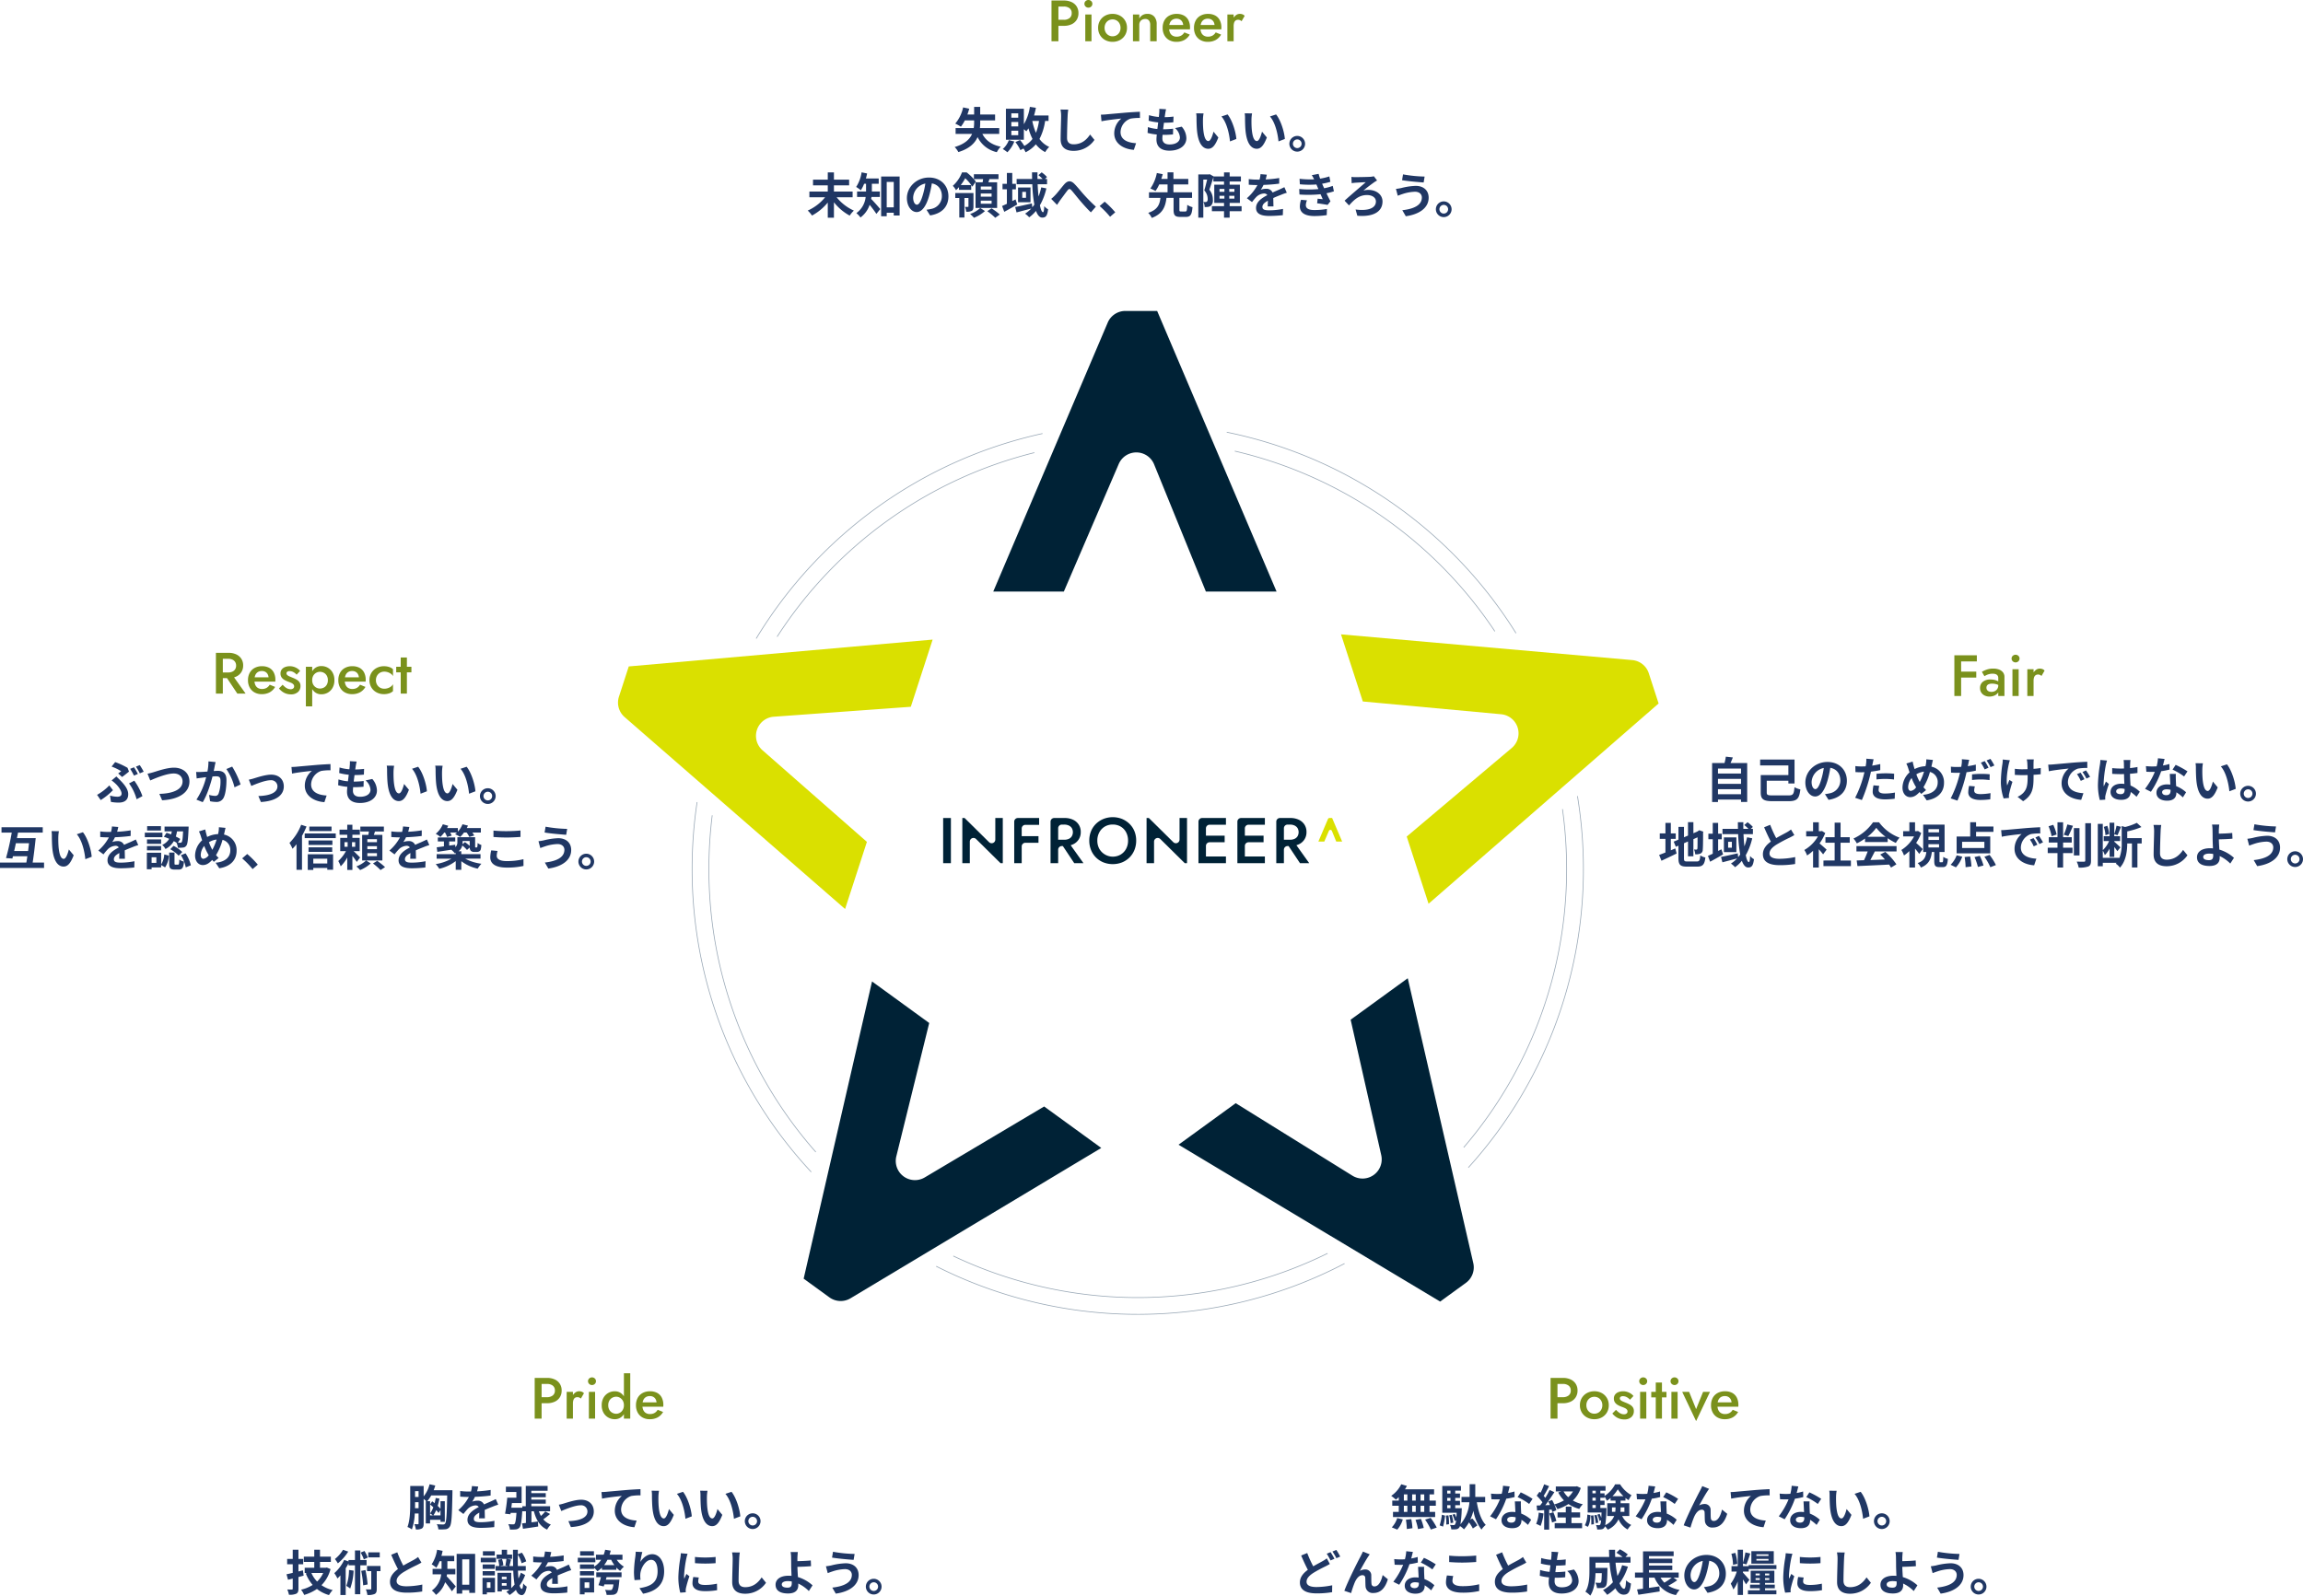 <svg xmlns="http://www.w3.org/2000/svg" xmlns:xlink="http://www.w3.org/1999/xlink" width="949.44" height="657.99" viewBox="0 0 949.44 657.99">
  <defs>
    <clipPath id="clip-path">
      <rect id="長方形_4432" data-name="長方形 4432" width="510.921" height="448.356" fill="none"/>
    </clipPath>
  </defs>
  <g id="infroneer-caret" transform="translate(-211.56 -2358.99)">
    <path id="パス_26736" data-name="パス 26736" d="M-38.946-16.8V0h2.85V-16.8Zm1.7,2.49h3.372a3.764,3.764,0,0,1,2.361.687,2.42,2.42,0,0,1,.891,2.043,2.425,2.425,0,0,1-.891,2.034,3.73,3.73,0,0,1-2.361.7h-3.372v2.49h3.372a7.456,7.456,0,0,0,3.192-.633,4.876,4.876,0,0,0,2.1-1.812,5.059,5.059,0,0,0,.75-2.775,5.044,5.044,0,0,0-.75-2.787,4.9,4.9,0,0,0-2.1-1.8,7.456,7.456,0,0,0-3.192-.633h-3.372Zm11.874-1.122a1.481,1.481,0,0,0,.486,1.119,1.621,1.621,0,0,0,1.152.459,1.612,1.612,0,0,0,1.161-.459,1.494,1.494,0,0,0,.477-1.119,1.486,1.486,0,0,0-.477-1.128,1.63,1.63,0,0,0-1.161-.45,1.639,1.639,0,0,0-1.152.45A1.473,1.473,0,0,0-25.374-15.432Zm.354,4.392V0h2.562V-11.04Zm5.292,5.52a5.7,5.7,0,0,0,.783,2.991A5.5,5.5,0,0,0-16.812-.492,6.265,6.265,0,0,0-13.776.24a6.251,6.251,0,0,0,3.045-.732A5.514,5.514,0,0,0-8.607-2.529,5.7,5.7,0,0,0-7.824-5.52a5.7,5.7,0,0,0-.783-3.006,5.535,5.535,0,0,0-2.124-2.028,6.251,6.251,0,0,0-3.045-.732,6.265,6.265,0,0,0-3.036.732,5.518,5.518,0,0,0-2.133,2.028A5.7,5.7,0,0,0-19.728-5.52Zm2.664,0a3.71,3.71,0,0,1,.435-1.821A3.165,3.165,0,0,1-15.45-8.568a3.237,3.237,0,0,1,1.674-.438,3.237,3.237,0,0,1,1.674.438,3.165,3.165,0,0,1,1.179,1.227,3.71,3.71,0,0,1,.435,1.821,3.659,3.659,0,0,1-.435,1.812A3.226,3.226,0,0,1-12.1-2.484a3.2,3.2,0,0,1-1.674.444,3.2,3.2,0,0,1-1.674-.444,3.226,3.226,0,0,1-1.179-1.224A3.659,3.659,0,0,1-17.064-5.52Zm18.81-1.2V0h2.67V-7.02a4.617,4.617,0,0,0-.987-3.126,3.584,3.584,0,0,0-2.865-1.14A3.789,3.789,0,0,0-1.4-10.8,3.7,3.7,0,0,0-2.754-9.342v-1.7h-2.61V0h2.61V-6.72a2.682,2.682,0,0,1,.3-1.3,2.11,2.11,0,0,1,.858-.858,2.643,2.643,0,0,1,1.287-.3,1.867,1.867,0,0,1,1.548.627A2.883,2.883,0,0,1,1.746-6.72ZM12.528.24A6.755,6.755,0,0,0,15.81-.51a5.823,5.823,0,0,0,2.244-2.238l-2.238-.906A3.486,3.486,0,0,1,14.5-2.328a3.77,3.77,0,0,1-1.854.438,3.184,3.184,0,0,1-1.713-.438A2.735,2.735,0,0,1,9.867-3.6,4.952,4.952,0,0,1,9.51-5.61a5.168,5.168,0,0,1,.381-2.022,2.71,2.71,0,0,1,1.05-1.242A3.123,3.123,0,0,1,12.618-9.3a2.76,2.76,0,0,1,1.431.36,2.53,2.53,0,0,1,.954,1,3.175,3.175,0,0,1,.345,1.524A1.447,1.447,0,0,1,15.27-6,1.733,1.733,0,0,1,15.1-5.6l.8-1.1H8.43V-4.92h9.7q.012-.1.021-.312t.009-.414a6.534,6.534,0,0,0-.651-3.027,4.506,4.506,0,0,0-1.881-1.935,6.127,6.127,0,0,0-2.976-.672,6.258,6.258,0,0,0-3.051.711,4.972,4.972,0,0,0-2.01,2A6.223,6.223,0,0,0,6.876-5.52a6.235,6.235,0,0,0,.7,3.021A5.028,5.028,0,0,0,9.558-.483,5.929,5.929,0,0,0,12.528.24Zm12.924,0a6.755,6.755,0,0,0,3.282-.75,5.823,5.823,0,0,0,2.244-2.238L28.74-3.654a3.486,3.486,0,0,1-1.314,1.326,3.77,3.77,0,0,1-1.854.438,3.184,3.184,0,0,1-1.713-.438A2.735,2.735,0,0,1,22.791-3.6a4.952,4.952,0,0,1-.357-2.013,5.168,5.168,0,0,1,.381-2.022,2.71,2.71,0,0,1,1.05-1.242A3.123,3.123,0,0,1,25.542-9.3a2.76,2.76,0,0,1,1.431.36,2.53,2.53,0,0,1,.954,1,3.175,3.175,0,0,1,.345,1.524A1.447,1.447,0,0,1,28.194-6a1.733,1.733,0,0,1-.168.393l.8-1.1H21.354V-4.92h9.7q.012-.1.021-.312t.009-.414a6.534,6.534,0,0,0-.651-3.027,4.506,4.506,0,0,0-1.881-1.935,6.127,6.127,0,0,0-2.976-.672,6.258,6.258,0,0,0-3.051.711,4.972,4.972,0,0,0-2.01,2A6.223,6.223,0,0,0,19.8-5.52,6.235,6.235,0,0,0,20.5-2.5a5.028,5.028,0,0,0,1.98,2.016A5.929,5.929,0,0,0,25.452.24ZM36.144-11.04h-2.58V0h2.58ZM39.42-8.268l1.266-2.2a2.131,2.131,0,0,0-.906-.636,3.275,3.275,0,0,0-1.128-.192,2.615,2.615,0,0,0-1.611.6,4.4,4.4,0,0,0-1.272,1.626A5.37,5.37,0,0,0,35.28-6.72l.864.51a4.8,4.8,0,0,1,.18-1.386,1.833,1.833,0,0,1,.588-.924,1.617,1.617,0,0,1,1.05-.33,1.9,1.9,0,0,1,.8.147A2.991,2.991,0,0,1,39.42-8.268Z" transform="translate(684 2376)" fill="#7a911c"/>
    <path id="パス_26735" data-name="パス 26735" d="M137.5,17.2V14.8h-7.96a19.483,19.483,0,0,0,.12-2.4v-.76h6.14V9.22h-6.14V6.06h-2.5V9.22h-2.78c.28-.78.54-1.58.76-2.4l-2.52-.54a15.479,15.479,0,0,1-3.24,6.68,17.248,17.248,0,0,1,2.32,1.28,14.921,14.921,0,0,0,1.62-2.6h3.84v.76a16.308,16.308,0,0,1-.16,2.4h-7.48v2.4h6.8c-.96,2.2-2.98,4.18-7.18,5.42a9.221,9.221,0,0,1,1.52,2.08c4.52-1.38,6.8-3.64,7.92-6.18a11.592,11.592,0,0,0,7.94,6.22,8.918,8.918,0,0,1,1.6-2.26c-3.72-.76-6.18-2.58-7.58-5.28Zm3.96,2.58a8.875,8.875,0,0,1-2.5,3.66,13.415,13.415,0,0,1,1.9,1.34,12.8,12.8,0,0,0,2.86-4.44Zm12.44-7.92a20.614,20.614,0,0,1-1.26,4.9,23.786,23.786,0,0,1-1.5-4.9Zm-8.56-1.34H142.5V8.72h2.84Zm0,3.6H142.5V12.3h2.84Zm0,3.62H142.5V15.9h2.84Zm12.5-5.88V9.62h-5.98a30.772,30.772,0,0,0,.76-3.18l-2.48-.38a19.3,19.3,0,0,1-2.48,7.16V6.84h-7.4V19.62h7.4V15.26c.4.32.78.66,1,.86a11.31,11.31,0,0,0,.9-1.22,22.152,22.152,0,0,0,1.66,4.38,10.358,10.358,0,0,1-3.38,2.88,16.532,16.532,0,0,0-1.76-2.42l-1.92.84a15.848,15.848,0,0,1,2.06,3.32l1.28-.66a11.03,11.03,0,0,1,.88,1.54,13.206,13.206,0,0,0,4.22-3.28,11.636,11.636,0,0,0,3.86,3.22,9.162,9.162,0,0,1,1.66-2.14,9.937,9.937,0,0,1-4.02-3.28,23.105,23.105,0,0,0,2.32-7.44Zm4.92-4.7a12.435,12.435,0,0,1,.26,2.68c0,1.7-.2,6.9-.2,9.56,0,3.38,2.1,4.8,5.34,4.8a10.308,10.308,0,0,0,8.6-4.52l-1.8-2.22c-1.42,2.16-3.5,4.04-6.78,4.04-1.52,0-2.72-.64-2.72-2.64,0-2.46.14-6.9.24-9.02a20.327,20.327,0,0,1,.26-2.64Zm16.66,2.12.24,2.72c2.3-.5,6.48-.94,8.18-1.12a7.916,7.916,0,0,0-2.92,6.1c0,4.28,3.92,6.52,8.08,6.8l.92-2.74c-3.34-.18-6.4-1.34-6.4-4.6a6.039,6.039,0,0,1,4.18-5.54,20.453,20.453,0,0,1,3.82-.26l-.02-2.56c-1.38.06-3.56.18-5.6.34-3.62.32-6.9.6-8.54.76C180.96,9.22,180.2,9.26,179.42,9.28Zm30.54,5.54A5.5,5.5,0,0,1,212,18.66c0,1.64-1.52,2.9-4.28,2.9-1.96,0-2.96-.9-2.96-2.52,0-.36.04-.86.08-1.44h.8c1.22,0,2.38-.08,3.5-.18l.06-2.36a39.289,39.289,0,0,1-3.98.24h-.14c.1-.88.22-1.82.34-2.7a35.493,35.493,0,0,0,3.86-.18l.08-2.36a29.067,29.067,0,0,1-3.64.24c.1-.64.16-1.16.22-1.5.08-.52.18-1.04.34-1.76l-2.78-.16a12.474,12.474,0,0,1-.04,1.76c-.04.44-.08.98-.16,1.58a18.359,18.359,0,0,1-4.06-.74l-.14,2.3a24.757,24.757,0,0,0,3.94.7c-.12.9-.22,1.82-.34,2.7a16.86,16.86,0,0,1-3.9-.78l-.14,2.4a22.21,22.21,0,0,0,3.8.66c-.08.82-.14,1.52-.14,2,0,3.3,2.2,4.66,5.32,4.66,4.34,0,7.02-2.16,7.02-5.14a7.368,7.368,0,0,0-1.92-4.76Zm11.78-6.06-3.04-.04a11.477,11.477,0,0,1,.14,2c0,1.22.04,3.52.22,5.34.56,5.32,2.46,7.28,4.62,7.28,1.6,0,2.84-1.22,4.16-4.66l-2-2.4c-.38,1.56-1.16,3.88-2.1,3.88-1.24,0-1.84-1.94-2.12-4.8-.12-1.42-.14-2.92-.12-4.2A15.7,15.7,0,0,1,221.74,8.76Zm9.9.42-2.52.84c2.16,2.44,3.22,7.1,3.52,10.28l2.62-1C235.04,16.26,233.52,11.48,231.64,9.18Zm10.1-.42-3.04-.04a11.477,11.477,0,0,1,.14,2c0,1.22.04,3.52.22,5.34.56,5.32,2.46,7.28,4.62,7.28,1.6,0,2.84-1.22,4.16-4.66l-2-2.4c-.38,1.56-1.16,3.88-2.1,3.88-1.24,0-1.84-1.94-2.12-4.8-.12-1.42-.14-2.92-.12-4.2A15.7,15.7,0,0,1,241.74,8.76Zm9.9.42-2.52.84c2.16,2.44,3.22,7.1,3.52,10.28l2.62-1C255.04,16.26,253.52,11.48,251.64,9.18Zm8.72,8.86a3.24,3.24,0,1,0,3.24,3.24A3.248,3.248,0,0,0,260.36,18.04Zm0,5.02a1.79,1.79,0,1,1,1.8-1.78A1.784,1.784,0,0,1,260.36,23.06ZM77.06,43.34V40.98h-7.7V38.42h6.26V36.06H69.36V33.08H66.82v2.98H60.74v2.36h6.08v2.56H59.24v2.36h6.48a19.392,19.392,0,0,1-7.16,5.48,12.162,12.162,0,0,1,1.76,2.06,21.963,21.963,0,0,0,6.5-5.36v6.24h2.54V45.4a21.075,21.075,0,0,0,6.5,5.5,11.335,11.335,0,0,1,1.72-2.06,19.517,19.517,0,0,1-7.12-5.5Zm11.22-.14V40.96H85V37.78h2.82v-2.2H82.54c.2-.68.36-1.36.5-2.06l-2.28-.46a14.9,14.9,0,0,1-2.24,6.02,13.378,13.378,0,0,1,1.92,1.38,13.95,13.95,0,0,0,1.36-2.68h.8v3.18H78.9V43.2h3.54a9.342,9.342,0,0,1-3.84,6.68,9.044,9.044,0,0,1,1.7,1.8,10.677,10.677,0,0,0,3.78-5.24c.98,1.22,2.12,2.72,2.78,3.76l1.6-2c-.56-.66-2.72-3.16-3.76-4.18.06-.26.1-.54.14-.82Zm2.84,4.28V37.02h2.9V47.48Zm-2.3-12.7V51.16h2.3V49.72h2.9v1.14h2.42V34.78ZM103.56,46.4c-.74,0-1.54-.98-1.54-2.98a6.21,6.21,0,0,1,5.02-5.74,31.792,31.792,0,0,1-1.06,4.8C105.18,45.16,104.38,46.4,103.56,46.4ZM109,50.82c5-.76,7.56-3.72,7.56-7.88,0-4.32-3.1-7.74-8-7.74-5.14,0-9.12,3.92-9.12,8.48,0,3.34,1.86,5.76,4.04,5.76,2.16,0,3.88-2.44,5.06-6.44a43.043,43.043,0,0,0,1.18-5.38c2.66.46,4.14,2.5,4.14,5.24a5.362,5.362,0,0,1-4.5,5.3c-.52.12-1.08.22-1.84.32Zm25.36-10.64H129.9V38.92h4.46Zm0,2.9H129.9V41.8h4.46Zm0,2.92H129.9V44.72h4.46Zm-6.62-8.84V47.74h8.9V37.16h-3.6q.21-.63.42-1.32h3.74v-2H127.06v2h3.8c-.06.44-.12.88-.2,1.32Zm-6.82,3.12h5.04V38.3h-4.32a19.8,19.8,0,0,0,1.84-2.82,19.151,19.151,0,0,1,2.94,3.48l1.46-2.1a21.394,21.394,0,0,0-3.82-3.78h-1.9a14.222,14.222,0,0,1-3.8,5.54,6.971,6.971,0,0,1,1.32,1.8c.44-.4.86-.84,1.24-1.26Zm5.96,1.3h-7.5v2.06h1.66V51.7h2.12V43.64h1.66v3.42c0,.18-.04.24-.22.24a12.144,12.144,0,0,1-1.24,0,7.068,7.068,0,0,1,.54,2,4.441,4.441,0,0,0,2.28-.36c.58-.32.7-.92.7-1.82Zm2.8,6.18a12.192,12.192,0,0,1-4.18,2.48,13.187,13.187,0,0,1,1.6,1.56,15.194,15.194,0,0,0,4.52-2.78Zm2.9,1.32a24.148,24.148,0,0,1,3.28,2.72l1.88-1.34a26.9,26.9,0,0,0-3.4-2.56Zm11.66-4.86-1.36.68V40.08h1.5V37.8h-1.5V33.32h-2.22V37.8h-1.8v2.26h1.8v5.98c-.74.34-1.42.66-1.98.9l.9,2.4c1.64-.88,3.58-1.98,5.34-3.02Zm10.58-4.96a24.821,24.821,0,0,1-1.1,3.74c-.18-1.52-.3-3.22-.38-5.04h3.88V35.8h-.88l.86-.8a12.654,12.654,0,0,0-2.2-1.94l-1.34,1.16a18.768,18.768,0,0,1,1.74,1.58h-2.12c-.02-.92-.02-1.82,0-2.74h-2.26c0,.92.02,1.82.04,2.74h-6.38v2.16h6.46a57.811,57.811,0,0,0,.84,8.4c-.26.38-.54.74-.84,1.1l-.18-1.58c-2.52.56-5.14,1.16-6.88,1.48l.56,2.22c1.72-.44,3.96-1.04,6.08-1.6a13.13,13.13,0,0,1-2.56,2.12,10.462,10.462,0,0,1,1.7,1.5,13.985,13.985,0,0,0,2.8-2.64c.62,1.7,1.46,2.76,2.58,2.76,1.5,0,2.08-.76,2.42-3.42a5.356,5.356,0,0,1-1.6-1.32c-.06,1.78-.22,2.52-.5,2.52-.48,0-.94-1.08-1.28-2.86a25.6,25.6,0,0,0,2.66-6.96Zm-6.28,4.3H147V41.12h1.54Zm-3.28-4.26v6.08h5.14V39.3ZM158.94,44l2.4,2.48c.36-.52.8-1.24,1.26-1.88.84-1.12,2.26-3.08,3.04-4.08.58-.72.94-.82,1.64-.06.94,1.04,2.4,2.94,3.64,4.38,1.26,1.48,2.96,3.38,4.38,4.72l2.04-2.34a68.543,68.543,0,0,1-4.84-4.86c-1.18-1.28-2.76-3.32-4.1-4.64-1.44-1.4-2.74-1.26-4.12.32-1.22,1.42-2.76,3.46-3.68,4.4A16.8,16.8,0,0,1,158.94,44Zm26.4,5.54a37.489,37.489,0,0,0-4.36-4.38l-2.08,1.8a37.538,37.538,0,0,1,4.3,4.42Zm27.16-.34c-.62,0-.72-.1-.72-.76V43.58H217v-2.3h-7.68V38.04h6.12V35.76h-6.12v-2.7H206.9v2.7h-2.58c.22-.68.42-1.32.6-1.94l-2.44-.48a16.665,16.665,0,0,1-2.66,6.38,15.744,15.744,0,0,1,2.1,1.04,14.487,14.487,0,0,0,1.54-2.72h3.44v3.24h-7.66v2.3h4.72c-.3,2.64-1.06,4.88-5.04,6.18a7.559,7.559,0,0,1,1.48,2.1c4.6-1.74,5.62-4.72,6.06-8.28h2.92v4.86c0,2.26.52,3,2.76,3h2.3c1.86,0,2.5-.86,2.74-4.02a6.6,6.6,0,0,1-2.16-.96c-.08,2.36-.2,2.74-.8,2.74Zm15.82-6.48h2.02V43.9h-2.02Zm0-2.82h2.02v1.18h-2.02Zm6.14,1.18h-2.12V39.9h2.12Zm0,2.82h-2.12V42.72h2.12Zm2.96,3.1H232.5V45.66h4.22v-7.5H232.5V36.84h4.64V34.76H232.5V33.08h-2.32v1.68H225.9v-.02l-1.6-.92-.36.1h-4.36V51.74h2.06V36.04h1.58c-.34,1.38-.76,3.18-1.18,4.46a5.211,5.211,0,0,1,1.4,3.48,1.517,1.517,0,0,1-.32,1.16,1.3,1.3,0,0,1-.56.16,4.582,4.582,0,0,1-.88-.04,5.154,5.154,0,0,1,.52,2.1,9.11,9.11,0,0,0,1.32-.04,2.685,2.685,0,0,0,1.16-.42,3.006,3.006,0,0,0,.9-2.58,6.236,6.236,0,0,0-1.46-4.1c.54-1.46,1.16-3.48,1.68-5.16v1.78h4.38v1.32h-4.02v7.5h4.02V47h-5v2.08h5v2.66h2.32V49.08h4.92Zm13.14.12c-.02-.9-.06-2.36-.08-3.46,1.22-.56,2.34-1,3.22-1.34a21,21,0,0,1,2.36-.84l-1-2.3c-.72.34-1.42.68-2.18,1.02-.82.36-1.66.7-2.68,1.18a2.7,2.7,0,0,0-2.64-1.54,6.2,6.2,0,0,0-2.24.4,12.1,12.1,0,0,0,1.14-2,64.522,64.522,0,0,0,6.46-.52l.02-2.32a45.735,45.735,0,0,1-5.6.58c.24-.8.38-1.48.48-1.96l-2.6-.22a11.02,11.02,0,0,1-.4,2.26h-.96a25.411,25.411,0,0,1-3.48-.22v2.32c1.08.1,2.54.14,3.34.14h.24a19.36,19.36,0,0,1-4.36,5.44l2.12,1.58a25.366,25.366,0,0,1,1.84-2.18,4.9,4.9,0,0,1,3.1-1.36,1.548,1.548,0,0,1,1.38.68c-2.26,1.16-4.66,2.76-4.66,5.28,0,2.56,2.34,3.3,5.44,3.3a54.8,54.8,0,0,0,5.6-.32l.08-2.58a30.294,30.294,0,0,1-5.62.58c-1.94,0-2.88-.3-2.88-1.4,0-.98.8-1.76,2.26-2.56-.02.86-.04,1.78-.08,2.36Zm11.36-2.74a10.283,10.283,0,0,0-.48,2.7c0,2.74,2.28,4,5.98,4a35.076,35.076,0,0,0,5.1-.38l.08-2.54a28.816,28.816,0,0,1-5.24.44c-2.58,0-3.46-.84-3.46-2.08a5.866,5.866,0,0,1,.48-1.92ZM275,38.64a21.2,21.2,0,0,1-3.54.98l-.46-1-.38-.86a28.58,28.58,0,0,0,3.4-.8l-.42-2.22a24,24,0,0,1-3.8.92,16.934,16.934,0,0,1-.62-1.98l-2.82.54a17.816,17.816,0,0,1,.96,1.7v.02a37.289,37.289,0,0,1-6-.22l.12,2.26a39.27,39.27,0,0,0,6.82.08l.48,1.12.34.78a40.2,40.2,0,0,1-7.9-.04l.1,2.28a49.759,49.759,0,0,0,8.7-.12l.9,2.06c-.54-.06-1.32-.12-2.1-.22l-.22,1.9c1.32.16,3.22.46,4.32.66l1.18-1.5c-.58-1.08-1.14-2.24-1.64-3.3a23.049,23.049,0,0,0,3.06-.8Zm7.7-3.7.1,2.58c.42-.06,1.06-.14,1.56-.18.96-.04,3.18-.2,4.24-.22-1.56,1.42-6.3,5.4-8.72,7.62l1.84,1.96c1.88-2.1,3.94-4.28,7.38-4.28,2.24,0,3.7,1.1,3.7,2.66,0,2.68-3.06,4-8.38,3.3l.72,2.58c7.18.58,10.38-2.04,10.38-5.88,0-2.76-2.42-4.78-5.88-4.78a7.4,7.4,0,0,0-2,.28c1.5-1.3,3.4-2.68,4.54-3.5.28-.18.72-.46,1.1-.66l-1.32-1.74a10.057,10.057,0,0,1-1.42.22c-1.32.08-5.26.14-6.3.14A12.484,12.484,0,0,1,282.7,34.94Zm29.04,8.48c0,3.1-3.14,4.7-8.06,5.26l1.44,2.48c5.5-.76,9.42-3.4,9.42-7.64,0-3.1-2.2-4.88-5.34-4.88a27.438,27.438,0,0,0-5.98.9,19.418,19.418,0,0,1-2.16.34l.74,2.82c.58-.2,1.34-.5,1.92-.68a17.772,17.772,0,0,1,5.16-.96C310.74,41.04,311.74,42.12,311.74,43.42Zm-7.76-9.52-.4,2.4c2.28.4,6.58.78,8.9.94l.4-2.44A55.944,55.944,0,0,1,303.98,33.9Zm16.78,11.14A3.24,3.24,0,1,0,324,48.28,3.248,3.248,0,0,0,320.76,45.04Zm0,5.02a1.79,1.79,0,1,1,1.8-1.78A1.784,1.784,0,0,1,320.76,50.06Z" transform="translate(486 2397)" fill="#203764"/>
    <path id="パス_26743" data-name="パス 26743" d="M-35.946-8.01-30.606,0h3.42l-5.7-8.01Zm-3.48-8.79V0h2.85V-16.8Zm1.7,2.46h3.372a4.074,4.074,0,0,1,1.707.333,2.618,2.618,0,0,1,1.137.96A2.74,2.74,0,0,1-31.1-11.52,2.743,2.743,0,0,1-31.512-10a2.611,2.611,0,0,1-1.137.963,4.074,4.074,0,0,1-1.707.333h-3.372v2.34h3.492a7.337,7.337,0,0,0,3.192-.645,4.947,4.947,0,0,0,2.1-1.827,5.018,5.018,0,0,0,.75-2.748,5,5,0,0,0-.75-2.76,4.976,4.976,0,0,0-2.1-1.815,7.337,7.337,0,0,0-3.192-.645h-3.492ZM-20.544.24a6.755,6.755,0,0,0,3.282-.75,5.823,5.823,0,0,0,2.244-2.238l-2.238-.906A3.486,3.486,0,0,1-18.57-2.328a3.77,3.77,0,0,1-1.854.438,3.184,3.184,0,0,1-1.713-.438A2.735,2.735,0,0,1-23.2-3.6a4.952,4.952,0,0,1-.357-2.013,5.168,5.168,0,0,1,.381-2.022,2.71,2.71,0,0,1,1.05-1.242A3.123,3.123,0,0,1-20.454-9.3a2.76,2.76,0,0,1,1.431.36,2.53,2.53,0,0,1,.954,1,3.175,3.175,0,0,1,.345,1.524A1.447,1.447,0,0,1-17.8-6a1.733,1.733,0,0,1-.168.393l.8-1.1h-7.476V-4.92h9.7q.012-.1.021-.312t.009-.414a6.534,6.534,0,0,0-.651-3.027,4.506,4.506,0,0,0-1.881-1.935,6.127,6.127,0,0,0-2.976-.672,6.258,6.258,0,0,0-3.051.711,4.972,4.972,0,0,0-2.01,2A6.223,6.223,0,0,0-26.2-5.52a6.235,6.235,0,0,0,.7,3.021,5.028,5.028,0,0,0,1.98,2.016A5.929,5.929,0,0,0-20.544.24Zm8.622-3.876-1.512,1.524a7.215,7.215,0,0,0,1.2,1.182,5.96,5.96,0,0,0,1.653.912A5.968,5.968,0,0,0-8.5.33,4.2,4.2,0,0,0-5.625-.609,3.181,3.181,0,0,0-4.56-3.12a2.677,2.677,0,0,0-.459-1.626A3.783,3.783,0,0,0-6.246-5.8a13.747,13.747,0,0,0-1.686-.789q-.672-.27-1.215-.51a3.127,3.127,0,0,1-.864-.537.923.923,0,0,1-.321-.7.77.77,0,0,1,.36-.69,1.655,1.655,0,0,1,.918-.234,3.317,3.317,0,0,1,1.584.411A4.483,4.483,0,0,1-6.156-7.794l1.44-1.536a4.852,4.852,0,0,0-1.11-1,5.993,5.993,0,0,0-1.455-.693A5.516,5.516,0,0,0-9-11.28a5.252,5.252,0,0,0-1.878.33,3.147,3.147,0,0,0-1.4,1A2.614,2.614,0,0,0-12.8-8.286a2.714,2.714,0,0,0,.477,1.647,3.618,3.618,0,0,0,1.2,1.047,11.811,11.811,0,0,0,1.47.678,13.652,13.652,0,0,1,1.3.516,2.727,2.727,0,0,1,.864.6,1.174,1.174,0,0,1,.312.825,1.056,1.056,0,0,1-.39.864,1.694,1.694,0,0,1-1.1.318,3.047,3.047,0,0,1-1.1-.213,4.218,4.218,0,0,1-1.083-.63A9.364,9.364,0,0,1-11.922-3.636ZM.27,5.28V-11.04H-2.34V5.28ZM9.42-5.52a6.208,6.208,0,0,0-.747-3.153,5.205,5.205,0,0,0-1.965-1.98,5.342,5.342,0,0,0-2.67-.687,4.233,4.233,0,0,0-2.442.711A4.611,4.611,0,0,0-.021-8.619a7.641,7.641,0,0,0-.573,3.1A7.661,7.661,0,0,0-.021-2.433,4.6,4.6,0,0,0,1.6-.411,4.233,4.233,0,0,0,4.038.3a5.342,5.342,0,0,0,2.67-.687A5.183,5.183,0,0,0,8.673-2.379,6.224,6.224,0,0,0,9.42-5.52Zm-2.694,0a3.658,3.658,0,0,1-.453,1.878,3.025,3.025,0,0,1-1.2,1.173,3.483,3.483,0,0,1-1.662.4,3.069,3.069,0,0,1-1.476-.393A3.139,3.139,0,0,1,.738-3.627,3.586,3.586,0,0,1,.27-5.52,3.586,3.586,0,0,1,.738-7.413,3.139,3.139,0,0,1,1.932-8.577,3.069,3.069,0,0,1,3.408-8.97a3.483,3.483,0,0,1,1.662.4,3.031,3.031,0,0,1,1.2,1.17A3.654,3.654,0,0,1,6.726-5.52ZM16.692.24a6.755,6.755,0,0,0,3.282-.75,5.823,5.823,0,0,0,2.244-2.238L19.98-3.654a3.486,3.486,0,0,1-1.314,1.326,3.77,3.77,0,0,1-1.854.438A3.184,3.184,0,0,1,15.1-2.328,2.735,2.735,0,0,1,14.031-3.6a4.952,4.952,0,0,1-.357-2.013,5.168,5.168,0,0,1,.381-2.022A2.71,2.71,0,0,1,15.1-8.874,3.123,3.123,0,0,1,16.782-9.3a2.76,2.76,0,0,1,1.431.36,2.53,2.53,0,0,1,.954,1,3.175,3.175,0,0,1,.345,1.524A1.447,1.447,0,0,1,19.434-6a1.733,1.733,0,0,1-.168.393l.8-1.1H12.594V-4.92h9.7q.012-.1.021-.312t.009-.414a6.534,6.534,0,0,0-.651-3.027,4.506,4.506,0,0,0-1.881-1.935,6.127,6.127,0,0,0-2.976-.672,6.258,6.258,0,0,0-3.051.711,4.972,4.972,0,0,0-2.01,2A6.223,6.223,0,0,0,11.04-5.52a6.235,6.235,0,0,0,.7,3.021,5.028,5.028,0,0,0,1.98,2.016A5.929,5.929,0,0,0,16.692.24Zm9.846-5.76a3.617,3.617,0,0,1,.453-1.818,3.307,3.307,0,0,1,1.233-1.251,3.424,3.424,0,0,1,1.752-.453,4.647,4.647,0,0,1,1.485.24,4.586,4.586,0,0,1,1.281.657,2.681,2.681,0,0,1,.834.963v-2.862a4,4,0,0,0-1.56-.9,6.7,6.7,0,0,0-2.16-.333,6.325,6.325,0,0,0-3.054.732A5.535,5.535,0,0,0,24.66-8.523a5.666,5.666,0,0,0-.786,3,5.683,5.683,0,0,0,.786,2.991A5.508,5.508,0,0,0,26.8-.492,6.325,6.325,0,0,0,29.856.24a6.7,6.7,0,0,0,2.16-.333,3.921,3.921,0,0,0,1.56-.915V-3.864a2.91,2.91,0,0,1-.822.951,4.3,4.3,0,0,1-1.266.672A4.661,4.661,0,0,1,29.976-2a3.442,3.442,0,0,1-1.752-.45,3.3,3.3,0,0,1-1.233-1.239A3.616,3.616,0,0,1,26.538-5.52ZM34.9-11.04v2.28h6.27v-2.28Zm1.86-3.84V0h2.55V-14.88Z" transform="translate(340 2645)" fill="#7a911c"/>
    <path id="パス_26744" data-name="パス 26744" d="M61.8,9.4l-1.58.64a27.771,27.771,0,0,1,1.58,2.8l1.6-.7A27.773,27.773,0,0,0,61.8,9.4Zm2.38-.9-1.58.64a21.07,21.07,0,0,1,1.6,2.76l1.6-.68A28.555,28.555,0,0,0,64.18,8.5ZM56.9,13.4c.78-.56,2.3-1.78,2.84-2.22l-.6-1.56a31.435,31.435,0,0,0-5.1-2.36L52.56,9.1a20.356,20.356,0,0,1,3.96,1.92c-.28.22-.76.6-1.24.92ZM52.3,23.68a17.752,17.752,0,0,0,3.18.28c2.06,0,3.94-.78,3.94-3.44,0-1.82-1.16-3.6-3.28-5.74-.5-.52-1.02-1-1.6-1.6l-1.96,1.64a18.739,18.739,0,0,1,1.84,1.56c.88.86,2.26,2.66,2.26,3.86,0,.94-.7,1.3-1.7,1.3a10.786,10.786,0,0,1-3.06-.48ZM65.28,21.3a24.972,24.972,0,0,0-3.36-6.38l-2.16,1.14a19.793,19.793,0,0,1,3.12,6.52ZM53.12,18.84l-1.5-1.96a21.375,21.375,0,0,1-5.04,3.88l1.5,2.16A26.127,26.127,0,0,0,53.12,18.84Zm14.26-6.8,1.12,2.8c2.06-.92,6.74-2.88,9.66-2.88,2.38,0,3.66,1.42,3.66,3.28,0,3.44-4.2,5-9.56,5.12L73.4,23c6.98-.36,11.26-3.24,11.26-7.72,0-3.66-2.82-5.72-6.4-5.72-2.9,0-6.92,1.42-8.46,1.88A21.366,21.366,0,0,1,67.38,12.04ZM92.5,6.96a21.928,21.928,0,0,1-.42,4.2c-1,.08-1.94.14-2.56.16a18.39,18.39,0,0,1-2.1,0L87.64,14c.62-.1,1.64-.24,2.2-.3.38-.06,1-.14,1.7-.22a29.44,29.44,0,0,1-4,9.26l2.6,1.04c1.82-2.92,3.26-7.58,4.02-10.58.56-.04,1.04-.08,1.36-.08,1.26,0,1.94.22,1.94,1.8a14.649,14.649,0,0,1-.82,5.42,1.44,1.44,0,0,1-1.48.86,11.4,11.4,0,0,1-2.42-.42l.44,2.62a11.056,11.056,0,0,0,2.36.28,3.181,3.181,0,0,0,3.26-1.82c.84-1.72,1.12-4.88,1.12-7.22,0-2.84-1.48-3.78-3.58-3.78-.4,0-1,.04-1.66.08.14-.72.3-1.44.4-2.04.1-.5.24-1.12.36-1.64Zm7.38,3.16a22.875,22.875,0,0,1,3.36,7.54l2.5-1.18a35.7,35.7,0,0,0-3.46-7.36Zm9.26,4.38,1.02,2.6c1.7-.72,5.64-2.36,7.94-2.36a2.553,2.553,0,0,1,2.84,2.52c0,2.7-3.36,3.88-7.86,4l1.04,2.46c6.3-.38,9.44-2.84,9.44-6.42,0-3-2.1-4.86-5.22-4.86-2.4,0-5.76,1.14-7.1,1.54A16.924,16.924,0,0,1,109.14,14.5Zm17.58-5.22.24,2.72c2.3-.5,6.48-.94,8.18-1.12a7.916,7.916,0,0,0-2.92,6.1c0,4.28,3.92,6.52,8.08,6.8l.92-2.74c-3.34-.18-6.4-1.34-6.4-4.6A6.039,6.039,0,0,1,139,10.9a20.453,20.453,0,0,1,3.82-.26l-.02-2.56c-1.38.06-3.56.18-5.6.34-3.62.32-6.9.6-8.54.76C128.26,9.22,127.5,9.26,126.72,9.28Zm30.54,5.54a5.5,5.5,0,0,1,2.04,3.84c0,1.64-1.52,2.9-4.28,2.9-1.96,0-2.96-.9-2.96-2.52,0-.36.04-.86.08-1.44h.8c1.22,0,2.38-.08,3.5-.18l.06-2.36a39.289,39.289,0,0,1-3.98.24h-.14c.1-.88.22-1.82.34-2.7a35.493,35.493,0,0,0,3.86-.18l.08-2.36a29.067,29.067,0,0,1-3.64.24c.1-.64.16-1.16.22-1.5.08-.52.18-1.04.34-1.76l-2.78-.16a12.474,12.474,0,0,1-.04,1.76c-.04.44-.08.98-.16,1.58a18.359,18.359,0,0,1-4.06-.74l-.14,2.3a24.757,24.757,0,0,0,3.94.7c-.12.9-.22,1.82-.34,2.7a16.86,16.86,0,0,1-3.9-.78l-.14,2.4a22.21,22.21,0,0,0,3.8.66c-.08.82-.14,1.52-.14,2,0,3.3,2.2,4.66,5.32,4.66,4.34,0,7.02-2.16,7.02-5.14a7.368,7.368,0,0,0-1.92-4.76Zm11.78-6.06L166,8.72a11.477,11.477,0,0,1,.14,2c0,1.22.04,3.52.22,5.34.56,5.32,2.46,7.28,4.62,7.28,1.6,0,2.84-1.22,4.16-4.66l-2-2.4c-.38,1.56-1.16,3.88-2.1,3.88-1.24,0-1.84-1.94-2.12-4.8-.12-1.42-.14-2.92-.12-4.2A15.7,15.7,0,0,1,169.04,8.76Zm9.9.42-2.52.84c2.16,2.44,3.22,7.1,3.52,10.28l2.62-1C182.34,16.26,180.82,11.48,178.94,9.18Zm10.1-.42L186,8.72a11.477,11.477,0,0,1,.14,2c0,1.22.04,3.52.22,5.34.56,5.32,2.46,7.28,4.62,7.28,1.6,0,2.84-1.22,4.16-4.66l-2-2.4c-.38,1.56-1.16,3.88-2.1,3.88-1.24,0-1.84-1.94-2.12-4.8-.12-1.42-.14-2.92-.12-4.2A15.7,15.7,0,0,1,189.04,8.76Zm9.9.42-2.52.84c2.16,2.44,3.22,7.1,3.52,10.28l2.62-1C202.34,16.26,200.82,11.48,198.94,9.18Zm8.72,8.86a3.24,3.24,0,1,0,3.24,3.24A3.248,3.248,0,0,0,207.66,18.04Zm0,5.02a1.79,1.79,0,1,1,1.8-1.78A1.784,1.784,0,0,1,207.66,23.06ZM12.4,43.94c.24-1.02.48-2.12.7-3.22h5.42c-.12,1.06-.24,2.14-.38,3.22Zm7.62,4.76c.44-2.76.92-6.8,1.26-10.1H13.54c.16-.76.32-1.52.46-2.26H24.18V34.12h-17v2.22H11.4a103.487,103.487,0,0,1-2.36,10.5l2.62.18.24-.94h5.94c-.14.94-.28,1.82-.42,2.62H6.56v2.22H24.72V48.7ZM30.84,35.76l-3.04-.04a11.479,11.479,0,0,1,.14,2c0,1.22.04,3.52.22,5.34.56,5.32,2.46,7.28,4.62,7.28,1.6,0,2.84-1.22,4.16-4.66l-2-2.4c-.38,1.56-1.16,3.88-2.1,3.88-1.24,0-1.84-1.94-2.12-4.8-.12-1.42-.14-2.92-.12-4.2A15.694,15.694,0,0,1,30.84,35.76Zm9.9.42-2.52.84c2.16,2.44,3.22,7.1,3.52,10.28l2.62-1C44.14,43.26,42.62,38.48,40.74,36.18ZM58.06,47.12c-.02-.9-.06-2.36-.08-3.46,1.22-.56,2.34-1,3.22-1.34a21,21,0,0,1,2.36-.84l-1-2.3c-.72.34-1.42.68-2.18,1.02-.82.36-1.66.7-2.68,1.18a2.7,2.7,0,0,0-2.64-1.54,6.2,6.2,0,0,0-2.24.4,12.1,12.1,0,0,0,1.14-2,64.522,64.522,0,0,0,6.46-.52l.02-2.32a45.736,45.736,0,0,1-5.6.58c.24-.8.38-1.48.48-1.96l-2.6-.22a11.022,11.022,0,0,1-.4,2.26h-.96a25.411,25.411,0,0,1-3.48-.22v2.32c1.08.1,2.54.14,3.34.14h.24a19.36,19.36,0,0,1-4.36,5.44l2.12,1.58a25.366,25.366,0,0,1,1.84-2.18,4.9,4.9,0,0,1,3.1-1.36,1.548,1.548,0,0,1,1.38.68c-2.26,1.16-4.66,2.76-4.66,5.28,0,2.56,2.34,3.3,5.44,3.3a54.8,54.8,0,0,0,5.6-.32L62,48.14a30.294,30.294,0,0,1-5.62.58c-1.94,0-2.88-.3-2.88-1.4,0-.98.8-1.76,2.26-2.56-.02.86-.04,1.78-.08,2.36Zm23.98-11.3c-.14,2.96-.3,4.14-.58,4.44a.568.568,0,0,1-.6.26c-.2,0-.54,0-.96-.02l.96-1.54a16.189,16.189,0,0,0-1.82-1,15.813,15.813,0,0,0,.5-2.14Zm-7.92,2.24a23.356,23.356,0,0,1,2.2.84,6.578,6.578,0,0,1-2.88,2.52,5.65,5.65,0,0,1,1.34,1.68,8.133,8.133,0,0,0,3.44-3.26c.4.22.76.44,1.1.66a5.74,5.74,0,0,1,.56,2.08,13.451,13.451,0,0,0,2.16-.08,1.788,1.788,0,0,0,1.32-.76c.54-.64.74-2.5.94-7.02.02-.28.02-.88.02-.88H74.4v1.98h3q-.12.63-.3,1.26c-.64-.24-1.28-.48-1.88-.66Zm2.62,5.12a14.976,14.976,0,0,1,3.48,2.68l1.48-1.52a13.891,13.891,0,0,0-3.58-2.54Zm-3.82-9.5h-5.7v1.8h5.7Zm.6,2.68H66.26v1.88h7.26Zm-.54,2.78H67.16v1.82h5.82Zm-5.82,4.52h5.82V41.88H67.16Zm3.86,5.16H69.06v-2.3h1.96ZM73,44.64H67.1v6.82h1.96v-.78H73V49.7l1.62.98a9.519,9.519,0,0,0,1.54-4.86l-1.88-.48A9.025,9.025,0,0,1,73,49.46Zm5.9,4.9c-.36,0-.4-.08-.4-.62V44.56H76.3v4.38c0,1.98.38,2.64,2.26,2.64H80.2c1.42,0,2-.66,2.22-3.28a5.73,5.73,0,0,1-1.94-.86c-.06,1.84-.14,2.1-.52,2.1Zm2.24-3.9a14.788,14.788,0,0,1,2,5.04l2.1-.86a14.859,14.859,0,0,0-2.18-4.94Zm9.3,1.5c-.72,0-1.12-.62-1.12-1.58a6.044,6.044,0,0,1,1.44-3.72,21.8,21.8,0,0,0,1.84,3.8A3.238,3.238,0,0,1,90.44,47.14Zm5.42-7.94a23.6,23.6,0,0,1-1.76,4.24,19.845,19.845,0,0,1-1.4-3.14A7.722,7.722,0,0,1,95.86,39.2Zm3.22-2.82c.12-.5.3-1.46.46-2l-2.74-.26A10.688,10.688,0,0,1,96.66,36c-.06.3-.12.62-.2.96a10.325,10.325,0,0,0-4.48,1.18c-.14-.42-.26-.84-.36-1.22-.16-.58-.32-1.24-.44-1.88l-2.6.8a14.571,14.571,0,0,1,.8,2.06c.16.54.34,1.08.52,1.6a8.688,8.688,0,0,0-2.92,6.26c0,2.56,1.52,3.96,3.16,3.96,1.46,0,2.56-.68,3.9-2.12.2.26.44.52.68.78L96.7,46.8c-.36-.36-.72-.76-1.08-1.18a24.111,24.111,0,0,0,2.68-6.3,4.243,4.243,0,0,1,3.2,4.36c0,2.48-1.7,4.7-6.06,5.08l1.52,2.28c4.14-.62,7.14-3.02,7.14-7.22a6.527,6.527,0,0,0-5.2-6.68Zm13.76,13.16a37.488,37.488,0,0,0-4.36-4.38l-2.08,1.8a37.538,37.538,0,0,1,4.3,4.42Zm30.4-15.7h-9.16V35.7h9.16Zm-12.52-.74a21.279,21.279,0,0,1-4.82,7.48A15.408,15.408,0,0,1,127.14,43a19.481,19.481,0,0,0,1.66-1.88V51.68h2.26v-14a32.438,32.438,0,0,0,1.86-3.86Zm10.76,14v1.96h-5.76V47.1Zm-8.04,4.62h2.28v-.8h5.76v.74h2.4v-6.4H133.44Zm.32-7.44h9.76V42.42h-9.76Zm9.84-4.7h-9.84v1.84h9.84Zm-11.42-2.9V38.6h12.8V36.68Zm16.4,3.6h1.3v1.9h-1.3Zm4.42,1.9h-1.32v-1.9H153Zm2.02,4.42c-.38-.4-1.76-1.78-2.66-2.62h2.48V38.5h-3V37.22h3.08v-2.1h-3.08V33.08h-2.12v2.04h-3.18v2.1h3.18V38.5h-2.9v5.48h2.36a16.065,16.065,0,0,1-3.16,4.08,12.621,12.621,0,0,1,1,2.18,15.244,15.244,0,0,0,2.7-3.64v5.12h2.12V45.94a23.954,23.954,0,0,1,1.8,2.48Zm2.48,1.22a12.268,12.268,0,0,1-4.02,2.46,13.724,13.724,0,0,1,1.54,1.5,14.529,14.529,0,0,0,4.38-2.74Zm4.46-7.54H158V39.04h3.96Zm0,2.88H158V41.92h3.96Zm0,2.9H158V44.82h3.96Zm2.24-8.78h-3.52c.16-.44.32-.92.46-1.4h3.68V33.84h-9.7v2.04h3.52c-.06.46-.14.94-.22,1.4h-2.56V47.82h8.34Zm-3.88,11.78a26.183,26.183,0,0,1,3.12,2.72l1.86-1.2a26.638,26.638,0,0,0-3.24-2.6Zm17.74-1.94c-.02-.9-.06-2.36-.08-3.46,1.22-.56,2.34-1,3.22-1.34a21,21,0,0,1,2.36-.84l-1-2.3c-.72.34-1.42.68-2.18,1.02-.82.36-1.66.7-2.68,1.18a2.7,2.7,0,0,0-2.64-1.54,6.2,6.2,0,0,0-2.24.4,12.1,12.1,0,0,0,1.14-2,64.522,64.522,0,0,0,6.46-.52l.02-2.32a45.735,45.735,0,0,1-5.6.58c.24-.8.38-1.48.48-1.96l-2.6-.22a11.02,11.02,0,0,1-.4,2.26h-.96a25.411,25.411,0,0,1-3.48-.22v2.32c1.08.1,2.54.14,3.34.14h.24a19.36,19.36,0,0,1-4.36,5.44l2.12,1.58a25.366,25.366,0,0,1,1.84-2.18,4.9,4.9,0,0,1,3.1-1.36,1.548,1.548,0,0,1,1.38.68c-2.26,1.16-4.66,2.76-4.66,5.28,0,2.56,2.34,3.3,5.44,3.3a54.8,54.8,0,0,0,5.6-.32l.08-2.58a30.294,30.294,0,0,1-5.62.58c-1.94,0-2.88-.3-2.88-1.4,0-.98.8-1.76,2.26-2.56-.02.86-.04,1.78-.08,2.36Zm11.96-10.8a8.938,8.938,0,0,1,.84,1.82l1.92-.56a8.988,8.988,0,0,0-.62-1.26h2.8q-.39.36-.78.66a13.079,13.079,0,0,1,2.08,1.14,10.927,10.927,0,0,0,1.58-1.8h1.1a9.276,9.276,0,0,1,1.1,1.8l2.02-.58a8.255,8.255,0,0,0-.76-1.22h3.5V34.46H199q.27-.51.48-1.02l-2.26-.54a9.616,9.616,0,0,1-1.9,3.04V34.46h-4.44c.16-.32.32-.64.46-.96l-2.22-.6a10.206,10.206,0,0,1-2.92,3.92,12.93,12.93,0,0,1,1.92,1.3,13.168,13.168,0,0,0,1.58-1.8ZM200.2,39.8v2.02a16.774,16.774,0,0,0-1.96-1.56l-1,.86c.02-.28.04-.54.04-.82v-.5Zm4.46,7.28V45.22h-7.92v-1.2H195.6a4.119,4.119,0,0,0,1.54-2.38,13.5,13.5,0,0,1,1.94,1.86l1.14-1.02a1.9,1.9,0,0,0,.44,1.36,1.974,1.974,0,0,0,1.38.48h.98a2.635,2.635,0,0,0,1.06-.2,1.43,1.43,0,0,0,.66-.78,10.028,10.028,0,0,0,.26-1.9,5.67,5.67,0,0,1-1.54-.82,13.654,13.654,0,0,1-.08,1.38c-.04.24-.1.36-.16.4a.312.312,0,0,1-.24.06h-.32a.175.175,0,0,1-.18-.1c-.06-.06-.04-.26-.04-.6V38.24h-7.32v2a2.589,2.589,0,0,1-.84,2.08l-.06-.98-2.48.36V39.98h2.5V38.34h-7.18v1.64h2.52V42c-1.12.16-2.14.3-2.98.4l.26,1.88c1.62-.26,3.66-.56,5.74-.88a7.833,7.833,0,0,1,1.46,1.48c.14-.06.26-.1.38-.16v.5h-7.86v1.86h6.12a18.9,18.9,0,0,1-6.5,2.24,12.314,12.314,0,0,1,1.46,1.94,17.828,17.828,0,0,0,6.78-3.18v3.6h2.3V48.12a16.988,16.988,0,0,0,6.76,3.08,12.14,12.14,0,0,1,1.52-2.02,19.692,19.692,0,0,1-6.7-2.1ZM210,38.14c1.62.12,3.34.22,5.42.22,1.88,0,4.34-.14,5.72-.24V35.46c-1.52.16-3.78.28-5.74.28a51.909,51.909,0,0,1-5.4-.24Zm-.92,5.52a12.74,12.74,0,0,0-.4,2.86c0,2.72,2.28,4.24,6.82,4.24a30.24,30.24,0,0,0,6.88-.68l-.02-2.78a28.086,28.086,0,0,1-6.96.78c-2.86,0-4.06-.92-4.06-2.18a8.217,8.217,0,0,1,.34-2Zm30.16-.24c0,3.1-3.14,4.7-8.06,5.26l1.44,2.48c5.5-.76,9.42-3.4,9.42-7.64,0-3.1-2.2-4.88-5.34-4.88a27.438,27.438,0,0,0-5.98.9,19.419,19.419,0,0,1-2.16.34l.74,2.82c.58-.2,1.34-.5,1.92-.68a17.771,17.771,0,0,1,5.16-.96C238.24,41.04,239.24,42.12,239.24,43.42Zm-7.76-9.52-.4,2.4c2.28.4,6.58.78,8.9.94l.4-2.44A55.944,55.944,0,0,1,231.48,33.9Zm16.78,11.14a3.24,3.24,0,1,0,3.24,3.24A3.248,3.248,0,0,0,248.26,45.04Zm0,5.02a1.79,1.79,0,1,1,1.8-1.78A1.784,1.784,0,0,1,248.26,50.06Z" transform="translate(205 2666)" fill="#203764"/>
    <path id="パス_26742" data-name="パス 26742" d="M-26.007-16.8V0h2.85V-16.8Zm1.7,2.49h3.372a3.764,3.764,0,0,1,2.361.687,2.42,2.42,0,0,1,.891,2.043,2.425,2.425,0,0,1-.891,2.034,3.73,3.73,0,0,1-2.361.7h-3.372v2.49h3.372a7.456,7.456,0,0,0,3.192-.633,4.876,4.876,0,0,0,2.1-1.812,5.059,5.059,0,0,0,.75-2.775,5.044,5.044,0,0,0-.75-2.787,4.9,4.9,0,0,0-2.1-1.8,7.456,7.456,0,0,0-3.192-.633h-3.372Zm14.064,3.27h-2.58V0h2.58Zm3.276,2.772,1.266-2.2a2.131,2.131,0,0,0-.906-.636,3.275,3.275,0,0,0-1.128-.192,2.615,2.615,0,0,0-1.611.6A4.4,4.4,0,0,0-10.62-9.063a5.37,5.37,0,0,0-.489,2.343l.864.51a4.8,4.8,0,0,1,.18-1.386,1.833,1.833,0,0,1,.588-.924,1.617,1.617,0,0,1,1.05-.33,1.9,1.9,0,0,1,.8.147A2.991,2.991,0,0,1-6.969-8.268Zm2.946-7.164a1.481,1.481,0,0,0,.486,1.119,1.621,1.621,0,0,0,1.152.459,1.612,1.612,0,0,0,1.161-.459,1.494,1.494,0,0,0,.477-1.119,1.486,1.486,0,0,0-.477-1.128,1.63,1.63,0,0,0-1.161-.45,1.639,1.639,0,0,0-1.152.45A1.473,1.473,0,0,0-4.023-15.432Zm.354,4.392V0h2.562V-11.04Zm14.442-7.68V0h2.61V-18.72ZM1.623-5.52a6.094,6.094,0,0,0,.747,3.1A5.157,5.157,0,0,0,4.347-.444,5.381,5.381,0,0,0,7,.24a4.3,4.3,0,0,0,2.439-.7,4.7,4.7,0,0,0,1.65-1.992,7.226,7.226,0,0,0,.6-3.072,7.207,7.207,0,0,0-.6-3.084,4.714,4.714,0,0,0-1.65-1.98A4.3,4.3,0,0,0,7-11.28a5.381,5.381,0,0,0-2.658.684A5.18,5.18,0,0,0,2.37-8.631,6.078,6.078,0,0,0,1.623-5.52Zm2.694,0a3.737,3.737,0,0,1,.453-1.9,3.086,3.086,0,0,1,1.215-1.2,3.4,3.4,0,0,1,1.65-.414,2.982,2.982,0,0,1,1.476.408,3.224,3.224,0,0,1,1.194,1.194,3.666,3.666,0,0,1,.468,1.908,3.666,3.666,0,0,1-.468,1.908A3.224,3.224,0,0,1,9.111-2.418a2.982,2.982,0,0,1-1.476.408,3.4,3.4,0,0,1-1.65-.414,3.081,3.081,0,0,1-1.215-1.2A3.741,3.741,0,0,1,4.317-5.52ZM21.405.24a6.755,6.755,0,0,0,3.282-.75,5.823,5.823,0,0,0,2.244-2.238l-2.238-.906a3.486,3.486,0,0,1-1.314,1.326,3.77,3.77,0,0,1-1.854.438,3.184,3.184,0,0,1-1.713-.438A2.735,2.735,0,0,1,18.744-3.6a4.952,4.952,0,0,1-.357-2.013,5.168,5.168,0,0,1,.381-2.022,2.71,2.71,0,0,1,1.05-1.242A3.123,3.123,0,0,1,21.5-9.3a2.76,2.76,0,0,1,1.431.36,2.53,2.53,0,0,1,.954,1,3.175,3.175,0,0,1,.345,1.524A1.447,1.447,0,0,1,24.147-6a1.733,1.733,0,0,1-.168.393l.8-1.1H17.307V-4.92H27q.012-.1.021-.312t.009-.414a6.534,6.534,0,0,0-.651-3.027A4.506,4.506,0,0,0,24.5-10.608a6.127,6.127,0,0,0-2.976-.672,6.258,6.258,0,0,0-3.051.711,4.972,4.972,0,0,0-2.01,2,6.223,6.223,0,0,0-.711,3.045,6.235,6.235,0,0,0,.7,3.021,5.028,5.028,0,0,0,1.98,2.016A5.929,5.929,0,0,0,21.405.24Z" transform="translate(458 2944)" fill="#7a911c"/>
    <path id="パス_26741" data-name="パス 26741" d="M76.16,16.68V18.9H73.22a10.193,10.193,0,0,0,1.16-2.18,13.8,13.8,0,0,1,1,1.18Zm-10.5-.74c.02-.68.02-1.34.02-1.94v-.54h1.44v2.48ZM67.12,8.9v2.4H65.68V8.9Zm13.96-.38H73.34A17.048,17.048,0,0,0,74,6.58l-2.34-.52a12.714,12.714,0,0,1-2.44,5V6.76H63.68V14c0,2.9-.08,6.92-1.14,9.68a7.356,7.356,0,0,1,1.82,1.02,23.22,23.22,0,0,0,1.2-6.58h1.56V22.2c0,.26-.06.34-.26.34-.22,0-.84,0-1.46-.04a8.408,8.408,0,0,1,.6,2.2,4.539,4.539,0,0,0,2.5-.42c.58-.38.72-1.04.72-2.04V12.1a13.5,13.5,0,0,1,1.08.94h-.2v9.18h1.76v-1.5h4.3v.84h1.78v-8.5H76.16v3.12A12.615,12.615,0,0,0,75,14.98a23.462,23.462,0,0,0,.72-3l-1.54-.26a18.454,18.454,0,0,1-.46,2.14c-.32-.26-.66-.52-1-.76l-.86,1.3c.44.34.9.74,1.34,1.14a9.522,9.522,0,0,1-1.34,2.54,10.3,10.3,0,0,1,1.16.82H71.86V13.04H70.68a12.822,12.822,0,0,0,1.66-2.38h6.58c-.12,7.84-.34,10.96-.88,11.62a.89.89,0,0,1-.78.36,24.99,24.99,0,0,1-2.64-.12,5,5,0,0,1,.66,2.14,19.914,19.914,0,0,0,2.96-.04,2.258,2.258,0,0,0,1.74-1.08c.76-1.02.92-4.32,1.1-13.94Zm13.38,11.6c-.02-.9-.06-2.36-.08-3.46,1.22-.56,2.34-1,3.22-1.34a21,21,0,0,1,2.36-.84l-1-2.3c-.72.34-1.42.68-2.18,1.02-.82.36-1.66.7-2.68,1.18a2.7,2.7,0,0,0-2.64-1.54,6.2,6.2,0,0,0-2.24.4,12.1,12.1,0,0,0,1.14-2,64.522,64.522,0,0,0,6.46-.52l.02-2.32a45.735,45.735,0,0,1-5.6.58c.24-.8.38-1.48.48-1.96l-2.6-.22a11.022,11.022,0,0,1-.4,2.26h-.96a25.411,25.411,0,0,1-3.48-.22v2.32c1.08.1,2.54.14,3.34.14h.24a19.36,19.36,0,0,1-4.36,5.44l2.12,1.58a25.366,25.366,0,0,1,1.84-2.18,4.9,4.9,0,0,1,3.1-1.36,1.548,1.548,0,0,1,1.38.68c-2.26,1.16-4.66,2.76-4.66,5.28,0,2.56,2.34,3.3,5.44,3.3a54.8,54.8,0,0,0,5.6-.32l.08-2.58a30.294,30.294,0,0,1-5.62.58c-1.94,0-2.88-.3-2.88-1.4,0-.98.8-1.76,2.26-2.56-.02.86-.04,1.78-.08,2.36Zm24.9-2.86a15.417,15.417,0,0,1-1.8,1.86,12.928,12.928,0,0,1-.84-1.92h4.62V15.12H113.6V14.06h5.96V12.4H113.6v-1h5.96V9.74H113.6v-1h6.72v-2h-9v8.38H109.9v.62h-4.54c.08-.64.16-1.28.24-1.94h4V7.06h-6.48V9.24h4.32V11.6h-3.76c-.18,2.14-.56,4.86-.9,6.6l2.22.24.08-.58h2.4c-.2,2.9-.44,4.12-.74,4.5a.865.865,0,0,1-.7.24c-.38,0-1.12-.02-1.94-.08a5.221,5.221,0,0,1,.68,2.22,17.118,17.118,0,0,0,2.4-.06,2.267,2.267,0,0,0,1.56-.78c.58-.7.88-2.64,1.16-7.26v.56h1.48v4.82l-1.58.18.36,2.22c1.8-.26,4.1-.58,6.28-.94l-.1-2.06c-.9.12-1.8.24-2.68.34V17.2h1c.92,3.54,2.5,6.22,5.46,7.56a8.771,8.771,0,0,1,1.54-2.08,7.378,7.378,0,0,1-3.12-2.16,31.727,31.727,0,0,0,2.78-2.2Zm5.58-2.76,1.02,2.6c1.7-.72,5.64-2.36,7.94-2.36a2.553,2.553,0,0,1,2.84,2.52c0,2.7-3.36,3.88-7.86,4l1.04,2.46c6.3-.38,9.44-2.84,9.44-6.42,0-3-2.1-4.86-5.22-4.86-2.4,0-5.76,1.14-7.1,1.54A16.924,16.924,0,0,1,124.94,14.5Zm17.58-5.22.24,2.72c2.3-.5,6.48-.94,8.18-1.12a7.916,7.916,0,0,0-2.92,6.1c0,4.28,3.92,6.52,8.08,6.8l.92-2.74c-3.34-.18-6.4-1.34-6.4-4.6a6.039,6.039,0,0,1,4.18-5.54,20.453,20.453,0,0,1,3.82-.26l-.02-2.56c-1.38.06-3.56.18-5.6.34-3.62.32-6.9.6-8.54.76C144.06,9.22,143.3,9.26,142.52,9.28Zm23.72-.52-3.04-.04a11.477,11.477,0,0,1,.14,2c0,1.22.04,3.52.22,5.34.56,5.32,2.46,7.28,4.62,7.28,1.6,0,2.84-1.22,4.16-4.66l-2-2.4c-.38,1.56-1.16,3.88-2.1,3.88-1.24,0-1.84-1.94-2.12-4.8-.12-1.42-.14-2.92-.12-4.2A15.7,15.7,0,0,1,166.24,8.76Zm9.9.42-2.52.84c2.16,2.44,3.22,7.1,3.52,10.28l2.62-1C179.54,16.26,178.02,11.48,176.14,9.18Zm10.1-.42-3.04-.04a11.477,11.477,0,0,1,.14,2c0,1.22.04,3.52.22,5.34.56,5.32,2.46,7.28,4.62,7.28,1.6,0,2.84-1.22,4.16-4.66l-2-2.4c-.38,1.56-1.16,3.88-2.1,3.88-1.24,0-1.84-1.94-2.12-4.8-.12-1.42-.14-2.92-.12-4.2A15.7,15.7,0,0,1,186.24,8.76Zm9.9.42-2.52.84c2.16,2.44,3.22,7.1,3.52,10.28l2.62-1C199.54,16.26,198.02,11.48,196.14,9.18Zm8.72,8.86a3.24,3.24,0,1,0,3.24,3.24A3.248,3.248,0,0,0,204.86,18.04Zm0,5.02a1.79,1.79,0,1,1,1.8-1.78A1.784,1.784,0,0,1,204.86,23.06ZM19.44,41.56l-1.84.46V39.06h1.96v-2.2H17.6v-3.8H15.24v3.8h-2.3v2.2h2.3V42.6c-.96.24-1.82.44-2.56.58l.62,2.26,1.94-.48v4.12c0,.3-.08.4-.38.4-.26,0-1.08,0-1.86-.02a10.342,10.342,0,0,1,.68,2.16,6.659,6.659,0,0,0,3.02-.42c.68-.38.9-.94.9-2.1V44.32c.72-.18,1.44-.38,2.14-.58Zm8.36,1.08a11.146,11.146,0,0,1-2.5,3.54,11.431,11.431,0,0,1-2.36-3.54Zm1.5-2.24-.42.1h-2.4V38.1h4.48V35.9H26.48V33.04H24.12V35.9h-4.3v2.2h4.3v2.4H20.18v2.14h1.04l-.6.18a15.837,15.837,0,0,0,2.84,4.76,15.423,15.423,0,0,1-4.78,1.96,9.768,9.768,0,0,1,1.28,2.16,18.419,18.419,0,0,0,5.26-2.46,14.255,14.255,0,0,0,4.98,2.52,10.351,10.351,0,0,1,1.52-2.06,13.508,13.508,0,0,1-4.62-2.02,14.623,14.623,0,0,0,3.72-6.64Zm21.82-6.26H46.38v2.08h4.74ZM46.18,36.3a15.652,15.652,0,0,0-1.36-2.72l-1.58.66a16.479,16.479,0,0,1,1.32,2.8Zm-10.2-3.22a14.013,14.013,0,0,1-3.36,3.82,12.69,12.69,0,0,1,1.22,1.78,19.9,19.9,0,0,0,4.28-4.84Zm2.46,8.32a20.09,20.09,0,0,1-1.1,6.56,17.184,17.184,0,0,1,1.6,1.1,25.087,25.087,0,0,0,1.4-7.38Zm7.24-1.92V37.3H43.1V33.36H40.9V37.3H38.24v.58l-1.8-.62a16.327,16.327,0,0,1-4.06,5.46,12.513,12.513,0,0,1,1.28,2.2c.42-.38.82-.82,1.24-1.28v8.1h2.18V40.7a23.125,23.125,0,0,0,1.16-2.04v.82H40.9V51.42h2.2V39.48Zm-2.2,2.3a43.451,43.451,0,0,1,.8,5.96l1.84-.36a47.766,47.766,0,0,0-.9-5.94Zm7.94-2.02H45.88v2.12h1.74v7.24c0,.26-.08.32-.34.32-.24,0-1.08,0-1.9-.04a8.779,8.779,0,0,1,.64,2.32,6.579,6.579,0,0,0,3-.42c.7-.38.86-1.02.86-2.14V41.88h1.54Zm15.5-3.7a13.675,13.675,0,0,1-1.82,1.2c-.94.52-2.66,1.4-4.28,2.34a46.434,46.434,0,0,1-2.48-5.48l-2.5,1.02c.9,2.1,1.86,4.2,2.78,5.9-1.9,1.4-3.28,3.02-3.28,5.22,0,3.4,2.98,4.5,6.92,4.5a38.736,38.736,0,0,0,6.36-.48l.04-2.86a33.126,33.126,0,0,1-6.48.72c-2.74,0-4.12-.76-4.12-2.18,0-1.38,1.1-2.52,2.76-3.6a60.657,60.657,0,0,1,5.52-2.94c.72-.36,1.36-.7,1.96-1.06ZM82.28,43.2V40.96H79V37.78h2.82v-2.2H76.54c.2-.68.36-1.36.5-2.06l-2.28-.46a14.9,14.9,0,0,1-2.24,6.02,13.378,13.378,0,0,1,1.92,1.38,13.95,13.95,0,0,0,1.36-2.68h.8v3.18H72.9V43.2h3.54a9.342,9.342,0,0,1-3.84,6.68,9.044,9.044,0,0,1,1.7,1.8,10.677,10.677,0,0,0,3.78-5.24c.98,1.22,2.12,2.72,2.78,3.76l1.6-2c-.56-.66-2.72-3.16-3.76-4.18.06-.26.1-.54.14-.82Zm2.84,4.28V37.02h2.9V47.48Zm-2.3-12.7V51.16h2.3V49.72h2.9v1.14h2.42V34.78Zm15.72-1.1h-4.9v1.8h4.9Zm.5,2.68H92.76v1.88h6.28Zm-.48,2.78H93.54v1.82h5.02Zm-5.02,4.52h5.02V41.88H93.54Zm3.22,2.84v2.3H95.28V46.5Zm1.86-1.86H93.48v6.82h1.8v-.8h3.34Zm2.82,3.24V46.82h1.96v1.06Zm1.96-3.66v1h-1.96v-1Zm5.9-1.7a17.518,17.518,0,0,1-1,2.42c-.08-.96-.16-2.04-.2-3.26h3.22v-1.9h-3.26c-.04-1.44-.04-3-.02-4.68a12,12,0,0,1,1.56,3.54l1.9-.78a12.432,12.432,0,0,0-1.78-3.58l-1.68.64.02-1.84h-2.02c0,2.46.02,4.7.06,6.7h-1.54c.2-.72.44-1.72.7-2.68l-1.8-.28h2.22V35.04H103.6V33.08h-2.18v1.96H99.3v1.78h4.04c-.08.8-.26,1.96-.42,2.74l1.04.22h-3.24l1.34-.32a8.641,8.641,0,0,0-.58-2.58l-1.58.34a11.248,11.248,0,0,1,.48,2.56h-1.5v1.9h7.28a44.241,44.241,0,0,0,.54,5.74,16.3,16.3,0,0,1-1.38,1.48V42.58H99.66v7.7h1.78v-.76h3.16a10.812,10.812,0,0,1-1.3.9,7.63,7.63,0,0,1,1.34,1.32,15.179,15.179,0,0,0,2.62-2.14c.52,1.36,1.28,2.1,2.34,2.18.76.04,1.62-.66,2.12-3.5a6.84,6.84,0,0,1-1.46-1.34c-.08,1.42-.28,2.3-.54,2.28-.4-.04-.72-.54-.96-1.4a17.8,17.8,0,0,0,2.3-4.32Zm15.26,4.6c-.02-.9-.06-2.36-.08-3.46,1.22-.56,2.34-1,3.22-1.34a21,21,0,0,1,2.36-.84l-1-2.3c-.72.34-1.42.68-2.18,1.02-.82.36-1.66.7-2.68,1.18a2.7,2.7,0,0,0-2.64-1.54,6.2,6.2,0,0,0-2.24.4,12.1,12.1,0,0,0,1.14-2,64.522,64.522,0,0,0,6.46-.52l.02-2.32a45.735,45.735,0,0,1-5.6.58c.24-.8.38-1.48.48-1.96l-2.6-.22a11.022,11.022,0,0,1-.4,2.26h-.96a25.411,25.411,0,0,1-3.48-.22v2.32c1.08.1,2.54.14,3.34.14h.24a19.36,19.36,0,0,1-4.36,5.44l2.12,1.58a25.366,25.366,0,0,1,1.84-2.18,4.9,4.9,0,0,1,3.1-1.36,1.548,1.548,0,0,1,1.38.68c-2.26,1.16-4.66,2.76-4.66,5.28,0,2.56,2.34,3.3,5.44,3.3a54.8,54.8,0,0,0,5.6-.32l.08-2.58a30.294,30.294,0,0,1-5.62.58c-1.94,0-2.88-.3-2.88-1.4,0-.98.8-1.76,2.26-2.56-.02.86-.04,1.78-.08,2.36Zm14.86-13.44h-5.7v1.8h5.7Zm.58,2.68h-7.24v1.88H140Zm-.52,5.52h-5.82v1.78h5.82Zm-1.96,4.64v2.3h-1.96v-2.3Zm1.98-1.88h-5.9v6.82h1.96v-.78h3.94Zm.88-.26h1.92a32.812,32.812,0,0,1-1.02,3.3l2.16.52c.1-.26.18-.54.28-.84h3.7a4.13,4.13,0,0,1-.6,2.16.947.947,0,0,1-.7.2c-.38,0-1.26-.02-2.14-.1a4.992,4.992,0,0,1,.66,2.06,23.3,23.3,0,0,0,2.5-.04,2.3,2.3,0,0,0,1.6-.68c.52-.54.84-1.88,1.1-4.7.04-.28.08-.86.08-.86h-5.58l.28-1.02h6.18V42.4H140.38Zm3.24-4.98A12.8,12.8,0,0,0,145,37.2h1.52a13.641,13.641,0,0,0,1.32,2.2Zm7.56-2.2V35.1h-5.32c.18-.54.34-1.08.48-1.66l-2.3-.38a12.736,12.736,0,0,1-.6,2.04h-3.18v2.1h2.14a8.8,8.8,0,0,1-2.92,2.84v-.9h-5.82v1.82h5.82v-.48a12.763,12.763,0,0,1,1.38,1.46,10.468,10.468,0,0,0,1.86-1.52v.92h5.94V40.4a8.408,8.408,0,0,0,1.58,1.38,9.144,9.144,0,0,1,1.54-1.74,9.1,9.1,0,0,1-2.96-2.84Zm5.46-3.32c-.02.56-.06,1.36-.16,2.08a48.031,48.031,0,0,0-.56,6.34,25.623,25.623,0,0,0,.24,3.3l2.46-.16a11.892,11.892,0,0,1-.1-2.1c.1-2.6,2.14-6.12,4.48-6.12,1.64,0,2.66,1.7,2.66,4.76,0,4.8-3.08,6.24-7.48,6.92l1.5,2.3c5.24-.96,8.68-3.64,8.68-9.24,0-4.36-2.14-7.06-4.9-7.06-2.24,0-3.96,1.68-4.9,3.2a32.337,32.337,0,0,1,.8-4.1Zm24.42,2.16.02,2.56a54.816,54.816,0,0,0,8.5,0V36.04A40.413,40.413,0,0,1,181.06,36.04Zm-.68,8.26a12.206,12.206,0,0,0-.34,2.58c0,2.02,1.62,3.26,5.04,3.26a27.53,27.53,0,0,0,5.12-.4l-.06-2.68a22.827,22.827,0,0,1-4.96.52c-2,0-2.76-.52-2.76-1.4a6.518,6.518,0,0,1,.24-1.66Zm-5.14-9.8a14.8,14.8,0,0,1-.2,1.94,54.916,54.916,0,0,0-.82,7.84,25.285,25.285,0,0,0,.78,6.48l2.28-.16c-.02-.28-.02-.6-.04-.82a5.819,5.819,0,0,1,.12-.92A47.756,47.756,0,0,1,178.78,44l-1.24-.96c-.28.64-.6,1.3-.88,2a9.559,9.559,0,0,1-.08-1.28,48.97,48.97,0,0,1,.96-7.26,16.645,16.645,0,0,1,.48-1.76Zm21.12-.34a12.435,12.435,0,0,1,.26,2.68c0,1.7-.2,6.9-.2,9.56,0,3.38,2.1,4.8,5.34,4.8a10.308,10.308,0,0,0,8.6-4.52l-1.8-2.22c-1.42,2.16-3.5,4.04-6.78,4.04-1.52,0-2.72-.64-2.72-2.64,0-2.46.14-6.9.24-9.02a20.327,20.327,0,0,1,.26-2.64Zm24.62,12.66c0,1.3-.46,1.88-1.74,1.88-1.38,0-2.38-.36-2.38-1.34,0-.84.92-1.36,2.46-1.36a10.879,10.879,0,0,1,1.64.14C220.98,46.4,220.98,46.64,220.98,46.82Zm8.56.92a15.662,15.662,0,0,0-6.02-3.4c-.1-1.46-.18-3.02-.22-4.22,1.6-.04,3.96-.12,5.62-.28l-.1-2.36c-1.64.18-3.96.26-5.52.3V36.34c.04-.78.1-1.74.18-2.32H220.5a12.565,12.565,0,0,1,.2,2.32c.02.84.04,2.02.04,3.22,0,1.04.08,2.74.14,4.28a11.366,11.366,0,0,0-1.18-.06c-3.64,0-5.4,1.64-5.4,3.7,0,2.7,2.32,3.62,5.14,3.62,3.32,0,4.22-1.68,4.22-3.42,0-.2,0-.42-.02-.68a15.3,15.3,0,0,1,4.38,3.1Zm16.2-4.32c0,3.1-3.14,4.7-8.06,5.26l1.44,2.48c5.5-.76,9.42-3.4,9.42-7.64,0-3.1-2.2-4.88-5.34-4.88a27.438,27.438,0,0,0-5.98.9,19.419,19.419,0,0,1-2.16.34l.74,2.82c.58-.2,1.34-.5,1.92-.68a17.771,17.771,0,0,1,5.16-.96C244.74,41.04,245.74,42.12,245.74,43.42Zm-7.76-9.52-.4,2.4c2.28.4,6.58.78,8.9.94l.4-2.44A55.944,55.944,0,0,1,237.98,33.9Zm16.78,11.14A3.24,3.24,0,1,0,258,48.28,3.248,3.248,0,0,0,254.76,45.04Zm0,5.02a1.79,1.79,0,1,1,1.8-1.78A1.784,1.784,0,0,1,254.76,50.06Z" transform="translate(317 2965)" fill="#203764"/>
    <path id="パス_26739" data-name="パス 26739" d="M-38.2-16.8V0h2.85V-16.8Zm1.7,2.49h3.372a3.764,3.764,0,0,1,2.361.687,2.42,2.42,0,0,1,.891,2.043,2.425,2.425,0,0,1-.891,2.034,3.73,3.73,0,0,1-2.361.7H-36.5v2.49h3.372a7.456,7.456,0,0,0,3.192-.633,4.876,4.876,0,0,0,2.1-1.812,5.059,5.059,0,0,0,.75-2.775,5.044,5.044,0,0,0-.75-2.787,4.9,4.9,0,0,0-2.1-1.8,7.456,7.456,0,0,0-3.192-.633H-36.5Zm10.4,8.79a5.7,5.7,0,0,0,.783,2.991A5.5,5.5,0,0,0-23.184-.492,6.265,6.265,0,0,0-20.148.24,6.251,6.251,0,0,0-17.1-.492a5.514,5.514,0,0,0,2.124-2.037A5.7,5.7,0,0,0-14.2-5.52a5.7,5.7,0,0,0-.783-3.006A5.535,5.535,0,0,0-17.1-10.554a6.251,6.251,0,0,0-3.045-.732,6.265,6.265,0,0,0-3.036.732,5.518,5.518,0,0,0-2.133,2.028A5.7,5.7,0,0,0-26.1-5.52Zm2.664,0A3.71,3.71,0,0,1-23-7.341a3.165,3.165,0,0,1,1.179-1.227,3.237,3.237,0,0,1,1.674-.438,3.237,3.237,0,0,1,1.674.438A3.165,3.165,0,0,1-17.3-7.341,3.71,3.71,0,0,1-16.86-5.52,3.659,3.659,0,0,1-17.3-3.708a3.226,3.226,0,0,1-1.179,1.224,3.2,3.2,0,0,1-1.674.444,3.2,3.2,0,0,1-1.674-.444A3.226,3.226,0,0,1-23-3.708,3.659,3.659,0,0,1-23.436-5.52Zm12.21,1.884-1.512,1.524a7.215,7.215,0,0,0,1.2,1.182,5.96,5.96,0,0,0,1.653.912A5.968,5.968,0,0,0-7.806.33,4.2,4.2,0,0,0-4.929-.609,3.181,3.181,0,0,0-3.864-3.12a2.677,2.677,0,0,0-.459-1.626A3.783,3.783,0,0,0-5.55-5.8a13.747,13.747,0,0,0-1.686-.789q-.672-.27-1.215-.51a3.127,3.127,0,0,1-.864-.537.923.923,0,0,1-.321-.7.77.77,0,0,1,.36-.69,1.655,1.655,0,0,1,.918-.234,3.317,3.317,0,0,1,1.584.411A4.483,4.483,0,0,1-5.46-7.794L-4.02-9.33a4.852,4.852,0,0,0-1.11-1,5.993,5.993,0,0,0-1.455-.693A5.516,5.516,0,0,0-8.3-11.28a5.252,5.252,0,0,0-1.878.33,3.147,3.147,0,0,0-1.4,1A2.614,2.614,0,0,0-12.1-8.286a2.714,2.714,0,0,0,.477,1.647,3.618,3.618,0,0,0,1.2,1.047,11.811,11.811,0,0,0,1.47.678,13.652,13.652,0,0,1,1.3.516,2.727,2.727,0,0,1,.864.6,1.174,1.174,0,0,1,.312.825,1.056,1.056,0,0,1-.39.864,1.694,1.694,0,0,1-1.1.318,3.047,3.047,0,0,1-1.1-.213,4.218,4.218,0,0,1-1.083-.63A9.364,9.364,0,0,1-11.226-3.636Zm9.582-11.8a1.481,1.481,0,0,0,.486,1.119,1.621,1.621,0,0,0,1.152.459,1.612,1.612,0,0,0,1.161-.459,1.494,1.494,0,0,0,.477-1.119,1.486,1.486,0,0,0-.477-1.128,1.63,1.63,0,0,0-1.161-.45,1.639,1.639,0,0,0-1.152.45A1.473,1.473,0,0,0-1.644-15.432Zm.354,4.392V0H1.272V-11.04Zm4.6,0v2.28h6.27v-2.28Zm1.86-3.84V0h2.55V-14.88Zm6.09-.552a1.481,1.481,0,0,0,.486,1.119,1.621,1.621,0,0,0,1.152.459,1.612,1.612,0,0,0,1.161-.459,1.494,1.494,0,0,0,.477-1.119,1.486,1.486,0,0,0-.477-1.128,1.63,1.63,0,0,0-1.161-.45,1.639,1.639,0,0,0-1.152.45A1.473,1.473,0,0,0,11.262-15.432Zm.354,4.392V0h2.562V-11.04Zm4.452,0L21.8,1.02l5.73-12.06h-2.85L21.8-3.912l-2.88-7.128ZM33.6.24a6.755,6.755,0,0,0,3.282-.75,5.823,5.823,0,0,0,2.244-2.238l-2.238-.906a3.486,3.486,0,0,1-1.314,1.326,3.77,3.77,0,0,1-1.854.438,3.184,3.184,0,0,1-1.713-.438A2.735,2.735,0,0,1,30.939-3.6a4.952,4.952,0,0,1-.357-2.013,5.168,5.168,0,0,1,.381-2.022,2.71,2.71,0,0,1,1.05-1.242A3.123,3.123,0,0,1,33.69-9.3a2.76,2.76,0,0,1,1.431.36,2.53,2.53,0,0,1,.954,1,3.175,3.175,0,0,1,.345,1.524A1.447,1.447,0,0,1,36.342-6a1.733,1.733,0,0,1-.168.393l.8-1.1H29.5V-4.92h9.7q.012-.1.021-.312t.009-.414a6.534,6.534,0,0,0-.651-3.027A4.506,4.506,0,0,0,36.7-10.608a6.127,6.127,0,0,0-2.976-.672,6.258,6.258,0,0,0-3.051.711,4.972,4.972,0,0,0-2.01,2,6.223,6.223,0,0,0-.711,3.045,6.235,6.235,0,0,0,.7,3.021A5.028,5.028,0,0,0,30.63-.483,5.929,5.929,0,0,0,33.6.24Z" transform="translate(889 2944)" fill="#7a911c"/>
    <path id="パス_26740" data-name="パス 26740" d="M73.72,12.8H72.2V10.24h1.52Zm0,4.66H72.2V14.92h1.52Zm-8.4-2.54h1.44v2.54H65.32Zm4.9,0v2.54H68.74V14.92ZM68.74,12.8V10.24h1.48V12.8Zm-3.42-2.56h1.44V12.8H65.32Zm-2.1,2.56H60.54v2.12h2.68v2.54H60.84v2.12H78.22V17.46H75.9V14.92h2.6V12.8H75.9V10.24h1.88V8.14h-12a10.766,10.766,0,0,0,.78-1.4l-2.32-.68a12.3,12.3,0,0,1-4.14,4.78,22.026,22.026,0,0,1,1.94,1.56,13.744,13.744,0,0,0,1.18-1.04ZM62.6,24.76a10.945,10.945,0,0,0,2.28-4.2L62.58,20a9.855,9.855,0,0,1-2.24,3.84Zm3.56-4.06a25.389,25.389,0,0,1,.38,3.82l2.32-.34a25.9,25.9,0,0,0-.48-3.74Zm3.96.04a21.313,21.313,0,0,1,1.02,3.8l2.38-.46a22.289,22.289,0,0,0-1.16-3.72Zm3.96-.1a25.76,25.76,0,0,1,2.36,4.1l2.44-.82a27.127,27.127,0,0,0-2.52-4Zm7.4,2.88A26.258,26.258,0,0,0,82.3,19L81,18.62a25.206,25.206,0,0,1-.92,4.4Zm1.16-4.54a21.491,21.491,0,0,1,.16,3.7l1.12-.14a19.7,19.7,0,0,0-.22-3.66Zm.54-4.28h1.36v1.24H83.18Zm1.36-6V9.88H83.18V8.7Zm0,4.2H83.18V11.68h1.36Zm14.3.58v-2.2H94.76V6.04H92.44v5.24H89.08v2.2h3.26a15.838,15.838,0,0,1-3.7,9.1,45.76,45.76,0,0,0,.52-5.8,8.3,8.3,0,0,0,.04-.84H86.5V14.7h1.96V12.9H86.5V11.68h1.96V9.88H86.5V8.7h2.36V6.78h-7.7V17.8h5.92c-.04.76-.08,1.4-.12,1.98a12.669,12.669,0,0,0-.66-1.48l-.96.32a11.122,11.122,0,0,1,.94,2.56l.56-.2a3.549,3.549,0,0,1-.44,1.66.6.6,0,0,1-.58.26c-.3,0-.84-.02-1.5-.08a4.682,4.682,0,0,1,.56,1.84,11.619,11.619,0,0,0,1.94-.04,1.782,1.782,0,0,0,1.32-.7,2.494,2.494,0,0,0,.32-.62,9.71,9.71,0,0,1,1.64,1.36,16.1,16.1,0,0,0,2.06-2.88,16.048,16.048,0,0,1,1.6,2.52l1.86-1.26a15.5,15.5,0,0,0-2.1-2.86l-.82.48A22.271,22.271,0,0,0,94,17a17.555,17.555,0,0,0,3.32,7.76,8.636,8.636,0,0,1,1.76-1.94c-1.9-1.98-3.04-5.54-3.68-9.34ZM85.7,21.88a16.474,16.474,0,0,0-.66-3.22l-1.04.2a16.238,16.238,0,0,1,.6,3.24Zm32.68-9.8A35.639,35.639,0,0,0,113.5,9.4l-1.28,1.96a26.407,26.407,0,0,1,4.76,2.82Zm-7.46-3.04a20.92,20.92,0,0,1-2.66.62c.28-1.06.52-2.06.68-2.7l-2.74-.28a16.863,16.863,0,0,1-.54,3.32c-.6.04-1.2.06-1.78.06a25.176,25.176,0,0,1-2.64-.14l.18,2.32c.86.04,1.66.06,2.48.06.34,0,.68,0,1.02-.02a30.219,30.219,0,0,1-4.04,7l2.42,1.22a36.56,36.56,0,0,0,4.24-8.48,29.024,29.024,0,0,0,3.44-.68Zm.48,11.02c0,1.06-.44,1.84-1.78,1.84-1.08,0-1.7-.5-1.7-1.24,0-.7.74-1.18,1.88-1.18a7.01,7.01,0,0,1,1.6.2Zm-.32-6.94c.06,1.2.16,2.94.22,4.42-.42-.04-.88-.08-1.34-.08-2.76,0-4.38,1.5-4.38,3.44,0,2.18,1.94,3.28,4.4,3.28,2.82,0,3.82-1.44,3.82-3.28v-.18a17.632,17.632,0,0,1,2.68,2.1l1.32-2.12a13.194,13.194,0,0,0-4.1-2.54c-.06-.98-.1-1.94-.12-2.5-.02-.88-.06-1.7,0-2.54Zm9.84,4.64a14.541,14.541,0,0,1-1.06,4.64,11.756,11.756,0,0,1,1.82.86,18.491,18.491,0,0,0,1.2-5.16Zm4.34.36a23.665,23.665,0,0,1,1.16,3.72l1.76-.64a22.05,22.05,0,0,0-1.24-3.6Zm9.16,1.64h3.56v-2.1h-3.56V15.28h-2.34v2.38h-3.4v2.1h3.4V22.1H127.5v2.08h11.3V22.1h-4.38Zm.62-10.74a10.114,10.114,0,0,1-1.96,2.38,9.059,9.059,0,0,1-1.92-2.38Zm1.62-2.14-.42.1h-8.28V9.02h2.28l-1.28.42a12.964,12.964,0,0,0,2.36,3.26,15.333,15.333,0,0,1-3.98,1.66,19.72,19.72,0,0,0-.92-1.84l-1.58.66c.24.44.48.94.7,1.44l-1.92.08c1.26-1.62,2.64-3.64,3.74-5.38l-1.94-.9a36.27,36.27,0,0,1-1.78,3.24c-.2-.24-.42-.52-.68-.8.72-1.12,1.52-2.66,2.24-4.02l-2.06-.76a25.353,25.353,0,0,1-1.46,3.48c-.16-.14-.32-.28-.46-.4l-1.14,1.62a19.626,19.626,0,0,1,2.36,2.72c-.32.46-.64.9-.94,1.28l-1.44.06.2,2.06,2.9-.18v8.04h2.06V16.58l1.02-.08a9.587,9.587,0,0,1,.26,1.02l1.68-.76a11.94,11.94,0,0,0-.82-2.36,9.323,9.323,0,0,1,1.26,1.92,17.933,17.933,0,0,0,4.56-2.1,14.652,14.652,0,0,0,4.46,2,9.553,9.553,0,0,1,1.46-1.92,14.273,14.273,0,0,1-4.1-1.52,12.7,12.7,0,0,0,3.26-5.18Zm4.48,16.74c.82-1.12,1.02-2.98,1.12-4.8l-1.32-.26a9.292,9.292,0,0,1-1,4.4Zm1.3-4.64a23.674,23.674,0,0,1,.14,3.7l1.08-.14a19.587,19.587,0,0,0-.2-3.66Zm1.36-.1a15.045,15.045,0,0,1,.62,3.24l1.04-.22a16.475,16.475,0,0,0-.66-3.22Zm2.52-3.02V14.62h1.74v-1.8h-1.74v-1.2h1.74v-.48a11.166,11.166,0,0,1,.94,1.72,11.766,11.766,0,0,0,1.54-1.14V12.8h2.04v1.08h-3.4v5.28h2.84a7.062,7.062,0,0,1-3.68,3.76,49.133,49.133,0,0,0,.48-6.28c.02-.26.02-.78.02-.78Zm-3.26-1.24h1.36v1.24h-1.36Zm1.36-3v1.2h-1.36v-1.2Zm0-2.9v1.1h-1.36V8.72Zm6.9,2.26a14.943,14.943,0,0,0,2.2-2.84,14.2,14.2,0,0,0,2.34,2.84Zm4.92,4.62v1.84H154.6a17.538,17.538,0,0,0,.08-1.76V15.6Zm-5.12,1.84V15.6h1.46v.06a10.8,10.8,0,0,1-.12,1.78Zm7.14,1.72V13.88h-3.58V12.8h2V11.7a9.089,9.089,0,0,0,1.3.92,13.85,13.85,0,0,1,1.18-2.04,12.914,12.914,0,0,1-4.7-4.5h-2.04a12.767,12.767,0,0,1-4.36,4.8V9.82h-1.74V8.72h2.14V6.8H141.1V17.7h5.72c-.04.86-.08,1.6-.12,2.2a11.546,11.546,0,0,0-.68-1.62l-.94.32a11.72,11.72,0,0,1,.9,2.58l.64-.24a4.653,4.653,0,0,1-.34,1.74.6.6,0,0,1-.54.26,11.331,11.331,0,0,1-1.22-.08A4.569,4.569,0,0,1,145,24.7a7.784,7.784,0,0,0,1.76-.06,1.588,1.588,0,0,0,1.2-.7,1.629,1.629,0,0,0,.26-.56,7.958,7.958,0,0,1,1.16,1.4,8.734,8.734,0,0,0,4.44-4.28,8.628,8.628,0,0,0,3.74,4.22,9.254,9.254,0,0,1,1.5-1.88,7.526,7.526,0,0,1-3.74-3.68Zm20.12-7.08A35.638,35.638,0,0,0,173.5,9.4l-1.28,1.96a26.407,26.407,0,0,1,4.76,2.82Zm-7.46-3.04a20.92,20.92,0,0,1-2.66.62c.28-1.06.52-2.06.68-2.7l-2.74-.28a16.863,16.863,0,0,1-.54,3.32c-.6.04-1.2.06-1.78.06a25.176,25.176,0,0,1-2.64-.14l.18,2.32c.86.04,1.66.06,2.48.06.34,0,.68,0,1.02-.02a30.22,30.22,0,0,1-4.04,7l2.42,1.22a36.56,36.56,0,0,0,4.24-8.48,29.024,29.024,0,0,0,3.44-.68Zm.48,11.02c0,1.06-.44,1.84-1.78,1.84-1.08,0-1.7-.5-1.7-1.24,0-.7.74-1.18,1.88-1.18a7.009,7.009,0,0,1,1.6.2Zm-.32-6.94c.06,1.2.16,2.94.22,4.42-.42-.04-.88-.08-1.34-.08-2.76,0-4.38,1.5-4.38,3.44,0,2.18,1.94,3.28,4.4,3.28,2.82,0,3.82-1.44,3.82-3.28v-.18a17.632,17.632,0,0,1,2.68,2.1l1.32-2.12a13.194,13.194,0,0,0-4.1-2.54c-.06-.98-.1-1.94-.12-2.5-.02-.88-.06-1.7,0-2.54Zm20.08-5.16-2.82-1.14c-.36.84-.72,1.48-.98,2.02-1.04,1.88-5.22,10.2-6.68,14.16l2.8.94a38.227,38.227,0,0,1,1.5-4.4c.7-1.62,1.8-2.98,3.16-2.98a1.066,1.066,0,0,1,1.16,1.1c.06.8.04,2.42.12,3.48a2.944,2.944,0,0,0,3.28,2.76c3.06,0,4.9-2.24,5.92-5.66l-2.14-1.74c-.56,2.46-1.64,4.68-3.34,4.68a1.118,1.118,0,0,1-1.26-1.08c-.12-.82-.06-2.42-.1-3.3a2.391,2.391,0,0,0-2.46-2.6,4.507,4.507,0,0,0-2.26.6c.98-1.74,2.48-4.5,3.46-5.92C190.74,8.56,190.96,8.2,191.16,7.96Zm8.86,1.32.24,2.72c2.3-.5,6.48-.94,8.18-1.12a7.916,7.916,0,0,0-2.92,6.1c0,4.28,3.92,6.52,8.08,6.8l.92-2.74c-3.34-.18-6.4-1.34-6.4-4.6a6.039,6.039,0,0,1,4.18-5.54,20.453,20.453,0,0,1,3.82-.26l-.02-2.56c-1.38.06-3.56.18-5.6.34-3.62.32-6.9.6-8.54.76C201.56,9.22,200.8,9.26,200.02,9.28Zm37.36,2.8A35.638,35.638,0,0,0,232.5,9.4l-1.28,1.96a26.407,26.407,0,0,1,4.76,2.82Zm-7.46-3.04a20.92,20.92,0,0,1-2.66.62c.28-1.06.52-2.06.68-2.7l-2.74-.28a16.863,16.863,0,0,1-.54,3.32c-.6.04-1.2.06-1.78.06a25.176,25.176,0,0,1-2.64-.14l.18,2.32c.86.04,1.66.06,2.48.06.34,0,.68,0,1.02-.02a30.22,30.22,0,0,1-4.04,7l2.42,1.22a36.56,36.56,0,0,0,4.24-8.48,29.024,29.024,0,0,0,3.44-.68Zm.48,11.02c0,1.06-.44,1.84-1.78,1.84-1.08,0-1.7-.5-1.7-1.24,0-.7.74-1.18,1.88-1.18a7.009,7.009,0,0,1,1.6.2Zm-.32-6.94c.06,1.2.16,2.94.22,4.42-.42-.04-.88-.08-1.34-.08-2.76,0-4.38,1.5-4.38,3.44,0,2.18,1.94,3.28,4.4,3.28,2.82,0,3.82-1.44,3.82-3.28v-.18a17.632,17.632,0,0,1,2.68,2.1l1.32-2.12a13.194,13.194,0,0,0-4.1-2.54c-.06-.98-.1-1.94-.12-2.5-.02-.88-.06-1.7,0-2.54Zm13.66-4.36-3.04-.04a11.477,11.477,0,0,1,.14,2c0,1.22.04,3.52.22,5.34.56,5.32,2.46,7.28,4.62,7.28,1.6,0,2.84-1.22,4.16-4.66l-2-2.4c-.38,1.56-1.16,3.88-2.1,3.88-1.24,0-1.84-1.94-2.12-4.8-.12-1.42-.14-2.92-.12-4.2A15.7,15.7,0,0,1,243.74,8.76Zm9.9.42-2.52.84c2.16,2.44,3.22,7.1,3.52,10.28l2.62-1C257.04,16.26,255.52,11.48,253.64,9.18Zm8.72,8.86a3.24,3.24,0,1,0,3.24,3.24A3.248,3.248,0,0,0,262.36,18.04Zm0,5.02a1.79,1.79,0,1,1,1.8-1.78A1.784,1.784,0,0,1,262.36,23.06ZM33.56,36.62a13.072,13.072,0,0,1-1.82,1.18c-.92.54-2.32,1.24-3.78,2.1a46.435,46.435,0,0,1-2.48-5.48l-2.5,1.02c.9,2.1,1.86,4.22,2.76,5.9-1.9,1.4-3.28,3.02-3.28,5.2,0,3.42,2.98,4.52,6.92,4.52a36.388,36.388,0,0,0,6.36-.5l.04-2.84a33.093,33.093,0,0,1-6.46.72c-2.76,0-4.12-.76-4.12-2.18,0-1.38,1.1-2.52,2.74-3.6A54.444,54.444,0,0,1,32.84,40c.74-.36,1.36-.7,1.96-1.06Zm-.04-1.92a23.935,23.935,0,0,1,1.56,2.78l1.62-.68a29.529,29.529,0,0,0-1.6-2.74Zm2.36-.9a21.2,21.2,0,0,1,1.62,2.76l1.58-.68a26.8,26.8,0,0,0-1.6-2.74Zm15.38,1.16-2.82-1.14c-.36.84-.72,1.48-.98,2.02-1.04,1.88-5.22,10.2-6.68,14.16l2.8.94a38.225,38.225,0,0,1,1.5-4.4c.7-1.62,1.8-2.98,3.16-2.98a1.066,1.066,0,0,1,1.16,1.1c.06.8.04,2.42.12,3.48A2.944,2.944,0,0,0,52.8,50.9c3.06,0,4.9-2.24,5.92-5.66L56.58,43.5c-.56,2.46-1.64,4.68-3.34,4.68a1.118,1.118,0,0,1-1.26-1.08c-.12-.82-.06-2.42-.1-3.3a2.391,2.391,0,0,0-2.46-2.6,4.507,4.507,0,0,0-2.26.6c.98-1.74,2.48-4.5,3.46-5.92C50.84,35.56,51.06,35.2,51.26,34.96Zm27.22,4.12A35.639,35.639,0,0,0,73.6,36.4l-1.28,1.96a26.407,26.407,0,0,1,4.76,2.82Zm-7.46-3.04a20.92,20.92,0,0,1-2.66.62c.28-1.06.52-2.06.68-2.7l-2.74-.28A16.863,16.863,0,0,1,65.76,37c-.6.04-1.2.06-1.78.06a25.175,25.175,0,0,1-2.64-.14l.18,2.32c.86.04,1.66.06,2.48.06.34,0,.68,0,1.02-.02a30.219,30.219,0,0,1-4.04,7L63.4,47.5a36.56,36.56,0,0,0,4.24-8.48,29.024,29.024,0,0,0,3.44-.68Zm.48,11.02c0,1.06-.44,1.84-1.78,1.84-1.08,0-1.7-.5-1.7-1.24,0-.7.74-1.18,1.88-1.18a7.01,7.01,0,0,1,1.6.2Zm-.32-6.94c.06,1.2.16,2.94.22,4.42-.42-.04-.88-.08-1.34-.08-2.76,0-4.38,1.5-4.38,3.44,0,2.18,1.94,3.28,4.4,3.28,2.82,0,3.82-1.44,3.82-3.28v-.18a17.632,17.632,0,0,1,2.68,2.1L77.9,47.7a13.194,13.194,0,0,0-4.1-2.54c-.06-.98-.1-1.94-.12-2.5-.02-.88-.06-1.7,0-2.54ZM84,38.14c1.62.12,3.34.22,5.42.22,1.88,0,4.34-.14,5.72-.24V35.46c-1.52.16-3.78.28-5.74.28A51.909,51.909,0,0,1,84,35.5Zm-.92,5.52a12.739,12.739,0,0,0-.4,2.86c0,2.72,2.28,4.24,6.82,4.24a30.24,30.24,0,0,0,6.88-.68l-.02-2.78a28.086,28.086,0,0,1-6.96.78c-2.86,0-4.06-.92-4.06-2.18a8.218,8.218,0,0,1,.34-2Zm31.34-7.6a13.675,13.675,0,0,1-1.82,1.2c-.94.52-2.66,1.4-4.28,2.34a46.434,46.434,0,0,1-2.48-5.48l-2.5,1.02c.9,2.1,1.86,4.2,2.78,5.9-1.9,1.4-3.28,3.02-3.28,5.22,0,3.4,2.98,4.5,6.92,4.5a38.736,38.736,0,0,0,6.36-.48l.04-2.86a33.126,33.126,0,0,1-6.48.72c-2.74,0-4.12-.76-4.12-2.18,0-1.38,1.1-2.52,2.76-3.6a60.657,60.657,0,0,1,5.52-2.94c.72-.36,1.36-.7,1.96-1.06Zm18.24,5.76a5.5,5.5,0,0,1,2.04,3.84c0,1.64-1.52,2.9-4.28,2.9-1.96,0-2.96-.9-2.96-2.52,0-.36.04-.86.08-1.44h.8c1.22,0,2.38-.08,3.5-.18l.06-2.36a39.288,39.288,0,0,1-3.98.24h-.14c.1-.88.22-1.82.34-2.7a35.492,35.492,0,0,0,3.86-.18l.08-2.36a29.067,29.067,0,0,1-3.64.24c.1-.64.16-1.16.22-1.5.08-.52.18-1.04.34-1.76l-2.78-.16a12.474,12.474,0,0,1-.04,1.76c-.04.44-.08.98-.16,1.58a18.359,18.359,0,0,1-4.06-.74l-.14,2.3a24.757,24.757,0,0,0,3.94.7c-.12.9-.22,1.82-.34,2.7a16.86,16.86,0,0,1-3.9-.78l-.14,2.4a22.21,22.21,0,0,0,3.8.66c-.08.82-.14,1.52-.14,2,0,3.3,2.2,4.66,5.32,4.66,4.34,0,7.02-2.16,7.02-5.14a7.368,7.368,0,0,0-1.92-4.76Zm22.64-2.38a20.245,20.245,0,0,1-1.92,4.44,47.231,47.231,0,0,1-.8-5.48h6.18V36.04h-2.08l.96-1.02a16.733,16.733,0,0,0-3.26-2.14l-1.44,1.42a25.037,25.037,0,0,1,2.56,1.74h-3.06c-.04-.98-.06-1.96-.04-2.96h-2.5c0,1,.04,1.98.08,2.96h-8.16v5.84c0,2.6-.14,6.08-1.66,8.48a10.411,10.411,0,0,1,2.02,1.62c1.64-2.44,2.06-6.34,2.14-9.26h2.6c-.06,2.52-.14,3.48-.34,3.76a.647.647,0,0,1-.6.24c-.32,0-1-.02-1.72-.08a5.4,5.4,0,0,1,.66,2.22,15.736,15.736,0,0,0,2.3-.06,1.879,1.879,0,0,0,1.38-.8c.46-.58.58-2.36.64-6.56,0-.28.02-.9.02-.9h-4.94V38.4h5.8a41.315,41.315,0,0,0,1.38,8.06,15.279,15.279,0,0,1-4.08,3.24,15.678,15.678,0,0,1,1.72,1.96,16.952,16.952,0,0,0,3.38-2.72c.88,1.64,1.98,2.64,3.38,2.64,1.86,0,2.66-.88,3.04-4.58a6.469,6.469,0,0,1-2.02-1.34c-.1,2.5-.34,3.5-.82,3.5-.64,0-1.28-.84-1.86-2.28a23.232,23.232,0,0,0,3.44-6.86Zm20.48,5.12a28.168,28.168,0,0,1-3.06,2.08,9.516,9.516,0,0,1-1.58-2.08Zm.7,0h2.14v-2.1H166.36V41.42h9.62V39.58h-9.62v-1h9.62V36.74h-9.62V35.68h10.18V33.74H163.92v8.72H160.6v2.1h3.3v4.58c-.9.1-1.72.22-2.44.3l.54,2.18c2.42-.36,5.72-.86,8.78-1.36l-.1-2.1c-1.44.22-2.92.44-4.32.64V44.56h2.3a11.75,11.75,0,0,0,8.84,7.2,10.567,10.567,0,0,1,1.5-2.14,13.228,13.228,0,0,1-4.66-1.72,33.676,33.676,0,0,0,3.68-2.26Zm8.58,1.84c-.74,0-1.54-.98-1.54-2.98a6.21,6.21,0,0,1,5.02-5.74,31.793,31.793,0,0,1-1.06,4.8C186.68,45.16,185.88,46.4,185.06,46.4Zm5.44,4.42c5-.76,7.56-3.72,7.56-7.88,0-4.32-3.1-7.74-8-7.74-5.14,0-9.12,3.92-9.12,8.48,0,3.34,1.86,5.76,4.04,5.76,2.16,0,3.88-2.44,5.06-6.44a43.043,43.043,0,0,0,1.18-5.38c2.66.46,4.14,2.5,4.14,5.24a5.362,5.362,0,0,1-4.5,5.3c-.52.12-1.08.22-1.84.32Zm25.14-15.2h-4.98v-.68h4.98Zm0,1.9h-4.98v-.68h4.98Zm2.18-3.86h-9.24V38.8h9.24ZM202.78,38.9a18.73,18.73,0,0,0-.8-4.54l-1.64.38a18.386,18.386,0,0,1,.68,4.54Zm7.54,6.64v-.76h1.72v.76Zm0-2.66h1.72v.76h-1.72Zm5.64.76h-1.74v-.76h1.74Zm0,1.9h-1.74v-.76h1.74Zm-1.74,3.42h4.02v-1.5h-4.02v-.72h3.84V41.7H208.3v5.04h3.74v.72h-4v1.5h4v.84h-4.88v1.64H218.9V49.8h-4.68Zm-6.74-9.56v.44h-2.36v-1.1l1.44.38c.46-1.12,1.06-2.94,1.58-4.5l-2.02-.46a32.065,32.065,0,0,1-1,4.26V33.06h-2.16v6.78H200.4v2.22h2.16a16.015,16.015,0,0,1-2.48,5,17.157,17.157,0,0,1,1.1,2.4,13.883,13.883,0,0,0,1.78-3.32v5.58h2.16V45.3c.5.76.98,1.52,1.26,2.06l1.38-1.88c-.36-.46-1.88-2.18-2.64-2.96v-.46h2.38V41.04h11.42V39.4Zm21.08-3.36.02,2.56a54.816,54.816,0,0,0,8.5,0V36.04A40.413,40.413,0,0,1,228.56,36.04Zm-.68,8.26a12.206,12.206,0,0,0-.34,2.58c0,2.02,1.62,3.26,5.04,3.26a27.53,27.53,0,0,0,5.12-.4l-.06-2.68a22.827,22.827,0,0,1-4.96.52c-2,0-2.76-.52-2.76-1.4a6.518,6.518,0,0,1,.24-1.66Zm-5.14-9.8a14.8,14.8,0,0,1-.2,1.94,54.916,54.916,0,0,0-.82,7.84,25.285,25.285,0,0,0,.78,6.48l2.28-.16c-.02-.28-.02-.6-.04-.82a5.819,5.819,0,0,1,.12-.92A47.756,47.756,0,0,1,226.28,44l-1.24-.96c-.28.64-.6,1.3-.88,2a9.559,9.559,0,0,1-.08-1.28,48.97,48.97,0,0,1,.96-7.26,16.645,16.645,0,0,1,.48-1.76Zm21.12-.34a12.435,12.435,0,0,1,.26,2.68c0,1.7-.2,6.9-.2,9.56,0,3.38,2.1,4.8,5.34,4.8a10.308,10.308,0,0,0,8.6-4.52l-1.8-2.22c-1.42,2.16-3.5,4.04-6.78,4.04-1.52,0-2.72-.64-2.72-2.64,0-2.46.14-6.9.24-9.02a20.327,20.327,0,0,1,.26-2.64Zm24.62,12.66c0,1.3-.46,1.88-1.74,1.88-1.38,0-2.38-.36-2.38-1.34,0-.84.92-1.36,2.46-1.36a10.879,10.879,0,0,1,1.64.14C268.48,46.4,268.48,46.64,268.48,46.82Zm8.56.92a15.662,15.662,0,0,0-6.02-3.4c-.1-1.46-.18-3.02-.22-4.22,1.6-.04,3.96-.12,5.62-.28l-.1-2.36c-1.64.18-3.96.26-5.52.3V36.34c.04-.78.1-1.74.18-2.32H268a12.568,12.568,0,0,1,.2,2.32c.02.84.04,2.02.04,3.22,0,1.04.08,2.74.14,4.28a11.366,11.366,0,0,0-1.18-.06c-3.64,0-5.4,1.64-5.4,3.7,0,2.7,2.32,3.62,5.14,3.62,3.32,0,4.22-1.68,4.22-3.42,0-.2,0-.42-.02-.68a15.3,15.3,0,0,1,4.38,3.1Zm16.2-4.32c0,3.1-3.14,4.7-8.06,5.26l1.44,2.48c5.5-.76,9.42-3.4,9.42-7.64,0-3.1-2.2-4.88-5.34-4.88a27.438,27.438,0,0,0-5.98.9,19.418,19.418,0,0,1-2.16.34l.74,2.82c.58-.2,1.34-.5,1.92-.68a17.772,17.772,0,0,1,5.16-.96C292.24,41.04,293.24,42.12,293.24,43.42Zm-7.76-9.52-.4,2.4c2.28.4,6.58.78,8.9.94l.4-2.44A55.944,55.944,0,0,1,285.48,33.9Zm16.78,11.14a3.24,3.24,0,1,0,3.24,3.24A3.248,3.248,0,0,0,302.26,45.04Zm0,5.02a1.79,1.79,0,1,1,1.8-1.78A1.784,1.784,0,0,1,302.26,50.06Z" transform="translate(725 2965)" fill="#203764"/>
    <path id="パス_26737" data-name="パス 26737" d="M-15.972-14.25H-8.46V-16.8h-7.512Zm0,6.66H-8.7v-2.46h-7.272ZM-17.73-16.8V0h2.79V-16.8ZM-4.506-3.426a1.569,1.569,0,0,1,.246-.891A1.578,1.578,0,0,1-3.5-4.89a3.621,3.621,0,0,1,1.326-.2,6.329,6.329,0,0,1,1.773.243,5.17,5.17,0,0,1,1.569.765v-1.32a3.17,3.17,0,0,0-.735-.582A5.536,5.536,0,0,0-.894-6.555,6.683,6.683,0,0,0-2.814-6.8a4.818,4.818,0,0,0-3.192.954A3.17,3.17,0,0,0-7.14-3.288a3.34,3.34,0,0,0,.534,1.917,3.415,3.415,0,0,0,1.419,1.2A4.481,4.481,0,0,0-3.276.24,5.273,5.273,0,0,0-1.383-.111,3.72,3.72,0,0,0,.147-1.173,2.621,2.621,0,0,0,.756-2.94L.372-4.38A2.622,2.622,0,0,1-.012-2.946a2.545,2.545,0,0,1-1.02.927A3.1,3.1,0,0,1-2.448-1.7,2.7,2.7,0,0,1-3.51-1.9a1.616,1.616,0,0,1-.732-.591A1.644,1.644,0,0,1-4.506-3.426ZM-5.328-8.16a6.919,6.919,0,0,1,.738-.423,5.966,5.966,0,0,1,1.167-.432A5.612,5.612,0,0,1-1.962-9.2a4.187,4.187,0,0,1,.936.1,2.2,2.2,0,0,1,.747.312A1.4,1.4,0,0,1,.2-8.229a1.945,1.945,0,0,1,.168.855V0h2.55V-7.86a2.975,2.975,0,0,0-.591-1.875A3.7,3.7,0,0,0,.693-10.9a6.647,6.647,0,0,0-2.409-.4,7.834,7.834,0,0,0-2.73.438,11.625,11.625,0,0,0-1.938.894Zm11.19-7.272a1.481,1.481,0,0,0,.486,1.119,1.621,1.621,0,0,0,1.152.459,1.612,1.612,0,0,0,1.161-.459,1.494,1.494,0,0,0,.477-1.119,1.486,1.486,0,0,0-.477-1.128A1.63,1.63,0,0,0,7.5-17.01a1.639,1.639,0,0,0-1.152.45A1.473,1.473,0,0,0,5.862-15.432Zm.354,4.392V0H8.778V-11.04Zm8.712,0h-2.58V0h2.58ZM18.2-8.268l1.266-2.2a2.131,2.131,0,0,0-.906-.636,3.275,3.275,0,0,0-1.128-.192,2.615,2.615,0,0,0-1.611.6,4.4,4.4,0,0,0-1.272,1.626,5.37,5.37,0,0,0-.489,2.343l.864.51a4.8,4.8,0,0,1,.18-1.386A1.833,1.833,0,0,1,15.7-8.52a1.617,1.617,0,0,1,1.05-.33,1.9,1.9,0,0,1,.8.147A2.991,2.991,0,0,1,18.2-8.268Z" transform="translate(1035 2646)" fill="#7a911c"/>
    <path id="パス_26738" data-name="パス 26738" d="M30.82,21.52V19.44h9.5v2.08Zm9.5-6.34v2.06h-9.5V15.18Zm0-4.26v2.06h-9.5V10.92ZM36,8.64c.32-.72.64-1.5.94-2.3l-2.88-.32a22.636,22.636,0,0,1-.54,2.62H28.4V24.72h2.42v-1h9.5v.98h2.54V8.64ZM53.42,22c-2.14,0-2.5-.18-2.5-1.24V15.94h8.92v1.14h2.54V7.2H48.2V9.64H59.84V13.6H48.44v7.2c0,2.86,1.22,3.58,4.96,3.58h6.48c3.58,0,4.46-1.04,4.9-4.86a9.084,9.084,0,0,1-2.42-.9C62.1,21.5,61.82,22,59.82,22Zm17.54-2.6c-.74,0-1.54-.98-1.54-2.98a6.21,6.21,0,0,1,5.02-5.74,31.792,31.792,0,0,1-1.06,4.8C72.58,18.16,71.78,19.4,70.96,19.4Zm5.44,4.42c5-.76,7.56-3.72,7.56-7.88,0-4.32-3.1-7.74-8-7.74-5.14,0-9.12,3.92-9.12,8.48,0,3.34,1.86,5.76,4.04,5.76,2.16,0,3.88-2.44,5.06-6.44a43.043,43.043,0,0,0,1.18-5.38c2.66.46,4.14,2.5,4.14,5.24a5.362,5.362,0,0,1-4.5,5.3c-.52.12-1.08.22-1.84.32Zm19.76-8.4a29.1,29.1,0,0,1,3.82-.22,28.608,28.608,0,0,1,3.4.24l.06-2.38a34.386,34.386,0,0,0-3.48-.18c-1.28,0-2.7.1-3.8.2Zm1.56-6.36c-1.08.26-2.2.48-3.32.66l.16-.76c.1-.44.28-1.32.42-1.86l-3.02-.24a10.282,10.282,0,0,1-.08,2q-.06.48-.18,1.14c-.6.04-1.18.06-1.76.06a19.5,19.5,0,0,1-2.5-.16l.06,2.48c.7.04,1.44.08,2.4.08.4,0,.84-.02,1.3-.04-.14.56-.28,1.12-.42,1.64a43.668,43.668,0,0,1-3.42,8.92l2.78.92a63.876,63.876,0,0,0,3.14-9.16c.22-.8.42-1.68.6-2.54,1.32-.16,2.66-.38,3.84-.64Zm-2.78,8.78a13.594,13.594,0,0,0-.34,2.64c0,2,1.7,3.16,5.04,3.16a31.693,31.693,0,0,0,4.04-.28l.1-2.54a22.962,22.962,0,0,1-4.12.4c-2.12,0-2.62-.64-2.62-1.5a6.852,6.852,0,0,1,.28-1.66Zm15.4,2.3c-.72,0-1.12-.62-1.12-1.58a6.044,6.044,0,0,1,1.44-3.72,21.8,21.8,0,0,0,1.84,3.8A3.238,3.238,0,0,1,110.34,20.14Zm5.42-7.94A23.6,23.6,0,0,1,114,16.44a19.845,19.845,0,0,1-1.4-3.14A7.722,7.722,0,0,1,115.76,12.2Zm3.22-2.82c.12-.5.3-1.46.46-2l-2.74-.26A10.688,10.688,0,0,1,116.56,9c-.06.3-.12.62-.2.96a10.325,10.325,0,0,0-4.48,1.18c-.14-.42-.26-.84-.36-1.22-.16-.58-.32-1.24-.44-1.88l-2.6.8a14.571,14.571,0,0,1,.8,2.06c.16.54.34,1.08.52,1.6a8.688,8.688,0,0,0-2.92,6.26c0,2.56,1.52,3.96,3.16,3.96,1.46,0,2.56-.68,3.9-2.12.2.26.44.52.68.78l1.98-1.58c-.36-.36-.72-.76-1.08-1.18a24.111,24.111,0,0,0,2.68-6.3,4.243,4.243,0,0,1,3.2,4.36c0,2.48-1.7,4.7-6.06,5.08l1.52,2.28c4.14-.62,7.14-3.02,7.14-7.22a6.527,6.527,0,0,0-5.2-6.68Zm23.38,1.2a27.511,27.511,0,0,0-1.58-2.74l-1.58.66a22.392,22.392,0,0,1,1.56,2.78Zm-6.8,5.06a33.021,33.021,0,0,1,3.82-.22,28.375,28.375,0,0,1,3.4.26l.06-2.4a34.291,34.291,0,0,0-3.48-.16,37.312,37.312,0,0,0-3.8.2Zm1.56-6.34c-1.08.26-2.2.48-3.32.64l.16-.74c.1-.44.28-1.32.42-1.88l-3.02-.24a10.434,10.434,0,0,1-.08,2.02c-.04.3-.1.7-.18,1.12-.6.04-1.18.06-1.76.06a19.186,19.186,0,0,1-2.5-.14l.06,2.46c.7.04,1.44.08,2.4.08.4,0,.84-.02,1.3-.04-.12.56-.28,1.12-.42,1.66a44.124,44.124,0,0,1-3.42,8.92l2.78.92a64.734,64.734,0,0,0,3.14-9.16c.22-.82.42-1.7.6-2.54a35.649,35.649,0,0,0,3.84-.66Zm-2.78,8.78a13.2,13.2,0,0,0-.34,2.64c0,2,1.7,3.16,5.04,3.16a31.693,31.693,0,0,0,4.04-.28l.1-2.54a24.948,24.948,0,0,1-4.12.4c-2.12,0-2.62-.66-2.62-1.52a7.012,7.012,0,0,1,.28-1.66Zm7.22-10.5a21.2,21.2,0,0,1,1.62,2.76l1.58-.68a23.668,23.668,0,0,0-1.62-2.72Zm6.66-.38a10.378,10.378,0,0,1-.12,1.72,51.793,51.793,0,0,0-.66,7.9,22.08,22.08,0,0,0,1.14,6.42l2.22-.22c-.02-.28-.04-.62-.06-.82a4.63,4.63,0,0,1,.14-.96,49.7,49.7,0,0,1,1.34-4.84l-1.26-.78c-.32.72-.66,1.68-.92,2.28-.52-2.46.18-6.6.66-8.8a15.311,15.311,0,0,1,.46-1.6Zm15.66,3.48a25.912,25.912,0,0,1-2.98.36c0-1.08,0-2.1.02-2.54a10.071,10.071,0,0,1,.1-1.34h-2.9a8.786,8.786,0,0,1,.22,1.36c.04.54.08,1.56.1,2.66-.76.02-1.52.04-2.24.04a20.8,20.8,0,0,1-3-.2v2.52c.98.04,2.2.1,3.06.1.72,0,1.48-.02,2.22-.04v.72c0,3.34-.32,5.1-1.84,6.68a7.7,7.7,0,0,1-2.32,1.58l2.3,1.8c3.94-2.52,4.3-5.38,4.3-10.06V13.5c1.12-.06,2.14-.14,2.94-.24ZM180.3,12.6l-1.48.62A15.431,15.431,0,0,1,180.38,16l1.52-.68A26.21,26.21,0,0,0,180.3,12.6Zm2.24-.92-1.46.68a17.6,17.6,0,0,1,1.64,2.7l1.5-.72A29.919,29.919,0,0,0,182.54,11.68ZM166.96,9.32l.26,2.72c2.3-.5,6.46-.94,8.18-1.12a7.854,7.854,0,0,0-2.92,6.1c0,4.3,3.92,6.54,8.08,6.8l.92-2.74c-3.36-.16-6.4-1.34-6.4-4.6a6.012,6.012,0,0,1,4.18-5.54,20.453,20.453,0,0,1,3.82-.26l-.02-2.56c-1.4.06-3.56.18-5.6.34-3.62.32-6.9.62-8.56.76C168.52,9.26,167.76,9.3,166.96,9.32Zm21.5-1.94a14.861,14.861,0,0,1-.18,1.94,58.7,58.7,0,0,0-.82,8.26,23.89,23.89,0,0,0,.78,6.32l2.24-.16c-.02-.28-.02-.62-.02-.82a3.91,3.91,0,0,1,.1-.92,47.249,47.249,0,0,1,1.42-4.72l-1.22-.98c-.3.66-.62,1.32-.88,2.02a9.167,9.167,0,0,1-.08-1.28,52.381,52.381,0,0,1,.94-7.66,16.645,16.645,0,0,1,.48-1.76Zm10,12.3c0,1.16-.42,1.8-1.64,1.8-1.04,0-1.84-.36-1.84-1.16,0-.74.76-1.2,1.88-1.2a6.175,6.175,0,0,1,1.6.22Zm6.26.8a12.572,12.572,0,0,0-3.82-2.56c-.08-1.34-.18-2.92-.22-4.84,1.08-.08,2.12-.2,3.08-.34V10.28c-.94.2-1.98.34-3.06.46,0-.88.04-1.62.06-2.06a12.652,12.652,0,0,1,.12-1.28h-2.84a11.2,11.2,0,0,1,.12,1.3c.02.42.02,1.22.04,2.2-.46.02-.94.02-1.4.02a32.842,32.842,0,0,1-3.46-.18V13.1c1.18.08,2.3.12,3.46.12.46,0,.94,0,1.42-.02.02,1.4.08,2.84.14,4.06a8.9,8.9,0,0,0-1.3-.08c-2.7,0-4.4,1.38-4.4,3.4,0,2.08,1.72,3.24,4.44,3.24,2.68,0,3.76-1.36,3.88-3.24a20.2,20.2,0,0,1,2.4,1.98Zm19.66-8.4A35.638,35.638,0,0,0,219.5,9.4l-1.28,1.96a26.407,26.407,0,0,1,4.76,2.82Zm-7.46-3.04a20.92,20.92,0,0,1-2.66.62c.28-1.06.52-2.06.68-2.7l-2.74-.28a16.863,16.863,0,0,1-.54,3.32c-.6.04-1.2.06-1.78.06a25.176,25.176,0,0,1-2.64-.14l.18,2.32c.86.04,1.66.06,2.48.06.34,0,.68,0,1.02-.02a30.22,30.22,0,0,1-4.04,7l2.42,1.22a36.56,36.56,0,0,0,4.24-8.48,29.024,29.024,0,0,0,3.44-.68Zm.48,11.02c0,1.06-.44,1.84-1.78,1.84-1.08,0-1.7-.5-1.7-1.24,0-.7.74-1.18,1.88-1.18a7.009,7.009,0,0,1,1.6.2Zm-.32-6.94c.06,1.2.16,2.94.22,4.42-.42-.04-.88-.08-1.34-.08-2.76,0-4.38,1.5-4.38,3.44,0,2.18,1.94,3.28,4.4,3.28,2.82,0,3.82-1.44,3.82-3.28v-.18a17.632,17.632,0,0,1,2.68,2.1l1.32-2.12a13.194,13.194,0,0,0-4.1-2.54c-.06-.98-.1-1.94-.12-2.5-.02-.88-.06-1.7,0-2.54Zm13.66-4.36-3.04-.04a11.477,11.477,0,0,1,.14,2c0,1.22.04,3.52.22,5.34.56,5.32,2.46,7.28,4.62,7.28,1.6,0,2.84-1.22,4.16-4.66l-2-2.4c-.38,1.56-1.16,3.88-2.1,3.88-1.24,0-1.84-1.94-2.12-4.8-.12-1.42-.14-2.92-.12-4.2A15.7,15.7,0,0,1,230.74,8.76Zm9.9.42-2.52.84c2.16,2.44,3.22,7.1,3.52,10.28l2.62-1C244.04,16.26,242.52,11.48,240.64,9.18Zm8.72,8.86a3.24,3.24,0,1,0,3.24,3.24A3.248,3.248,0,0,0,249.36,18.04Zm0,5.02a1.79,1.79,0,1,1,1.8-1.78A1.784,1.784,0,0,1,249.36,23.06ZM11.38,39.92H13.4V37.66H11.38V33.32H9.16v4.34H6.82v2.26H9.16v5.62c-1,.4-1.88.74-2.6,1l.96,2.4c1.84-.86,4.12-1.92,6.24-2.98l-.54-2.1c-.6.26-1.22.52-1.84.78Zm6.82,9.32c-1.22,0-1.4-.18-1.4-1.36V41.72L18.46,41v6.1h2.22V40.04l1.72-.76c0,2.84-.02,4.3-.06,4.62-.08.36-.2.44-.44.44a9.1,9.1,0,0,1-.96-.04,6.529,6.529,0,0,1,.5,2,5.576,5.576,0,0,0,2.08-.28,1.707,1.707,0,0,0,1.02-1.66c.1-.82.14-3.22.14-7.02l.08-.4-1.66-.58-.42.28-.42.28-1.58.68V33.04H18.46v5.52l-1.66.7V34.98H14.52v5.26l-1.96.82.88,2.12,1.08-.46v5.14c0,2.76.78,3.5,3.48,3.5h4.26c2.34,0,3.04-.96,3.36-3.76a6.02,6.02,0,0,1-2.08-.86c-.18,2.04-.38,2.5-1.48,2.5Zm14.04-5.02-1.36.68V40.08h1.5V37.8h-1.5V33.32H28.66V37.8h-1.8v2.26h1.8v5.98c-.74.34-1.42.66-1.98.9l.9,2.4c1.64-.88,3.58-1.98,5.34-3.02Zm10.58-4.96A24.822,24.822,0,0,1,41.72,43c-.18-1.52-.3-3.22-.38-5.04h3.88V35.8h-.88l.86-.8A12.654,12.654,0,0,0,43,33.06l-1.34,1.16A18.768,18.768,0,0,1,43.4,35.8H41.28c-.02-.92-.02-1.82,0-2.74H39.02c0,.92.02,1.82.04,2.74H32.68v2.16h6.46a57.81,57.81,0,0,0,.84,8.4c-.26.38-.54.74-.84,1.1l-.18-1.58c-2.52.56-5.14,1.16-6.88,1.48l.56,2.22c1.72-.44,3.96-1.04,6.08-1.6a13.13,13.13,0,0,1-2.56,2.12,10.463,10.463,0,0,1,1.7,1.5,13.985,13.985,0,0,0,2.8-2.64c.62,1.7,1.46,2.76,2.58,2.76,1.5,0,2.08-.76,2.42-3.42a5.356,5.356,0,0,1-1.6-1.32c-.06,1.78-.22,2.52-.5,2.52-.48,0-.94-1.08-1.28-2.86a25.6,25.6,0,0,0,2.66-6.96Zm-6.28,4.3H35V41.12h1.54ZM33.26,39.3v6.08H38.4V39.3Zm27.66-3.24a13.675,13.675,0,0,1-1.82,1.2c-.94.52-2.66,1.4-4.28,2.34a46.434,46.434,0,0,1-2.48-5.48l-2.5,1.02c.9,2.1,1.86,4.2,2.78,5.9-1.9,1.4-3.28,3.02-3.28,5.22,0,3.4,2.98,4.5,6.92,4.5a38.736,38.736,0,0,0,6.36-.48l.04-2.86a33.126,33.126,0,0,1-6.48.72c-2.74,0-4.12-.76-4.12-2.18,0-1.38,1.1-2.52,2.76-3.6a60.657,60.657,0,0,1,5.52-2.94c.72-.36,1.36-.7,1.96-1.06Zm14.68,8.3c-.42-.4-1.96-1.78-2.92-2.56a19.413,19.413,0,0,0,2.36-4.28l-1.34-.86-.42.1h-.9V33.08H70.02v3.68H67.18V38.9h4.84a15.043,15.043,0,0,1-5.6,5.6,9.533,9.533,0,0,1,1.12,2.26,16.55,16.55,0,0,0,2.48-1.92v6.9h2.36V44.2c.68.74,1.36,1.54,1.78,2.1Zm5.76,4.48V41.52h3.78v-2.3H81.36V33.24H78.92v5.98h-3.8v2.3h3.8v7.32H74.3v2.32H85.62V48.84Zm11.06-9.78a18.176,18.176,0,0,0,3.66-3.7,19.464,19.464,0,0,0,3.84,3.7Zm-.98,2.18h9.34V39.66a24.168,24.168,0,0,0,3.36,1.94,12.327,12.327,0,0,1,1.54-2.18,18.3,18.3,0,0,1-8.46-6.34H94.74a19.728,19.728,0,0,1-8.08,6.7,9.291,9.291,0,0,1,1.4,2,23.092,23.092,0,0,0,3.38-2ZM87.9,45.1h4.64a38.409,38.409,0,0,1-1.52,3.62l-3.02.1.32,2.32c3.4-.16,8.34-.36,13.04-.62a10.6,10.6,0,0,1,.8,1.24l2.22-1.34a26.9,26.9,0,0,0-4.58-5.14l-2.1,1.1a23.837,23.837,0,0,1,1.96,2.04c-2.04.08-4.1.16-6.02.22.6-1.12,1.26-2.36,1.84-3.54h8.96V42.9H87.9Zm27.32-.96c-.38-.4-1.82-1.78-2.7-2.54a20.115,20.115,0,0,0,2.08-4.08l-1.32-.86-.4.1h-.82V33.08h-2.34v3.68h-2.56V38.9h4.5a14.92,14.92,0,0,1-5.24,5.6,10.284,10.284,0,0,1,1.08,2.26,16.23,16.23,0,0,0,2.22-1.8v6.78h2.34v-7.8a27.582,27.582,0,0,1,1.72,2.18Zm2.36-2.02h4.38v1.34h-4.38Zm0-3.1h4.38v1.34h-4.38Zm0-3.1h4.38v1.32h-4.38Zm4.9,13.64c-.3,0-.34-.06-.34-.62v-3.6h2.1V34.04h-8.82v11.3h1.3c-.26,2.04-.88,3.62-3.58,4.56a5.956,5.956,0,0,1,1.34,1.84c3.3-1.32,4.18-3.54,4.5-6.4h1v3.64c0,1.94.38,2.58,2.12,2.58h1.4c1.36,0,1.9-.68,2.1-3.38a5.853,5.853,0,0,1-1.9-.84c-.04,1.96-.12,2.22-.46,2.22Zm18.16-5.88h-9.18V41.14h9.18Zm2.42-4.74h-5.84v-1.9h7.16V34.82h-7.16V33.06H134.8v5.88h-5.6v6.94h13.86ZM128.92,51.66a12.772,12.772,0,0,0,2.6-4.4l-2.3-.56a11.014,11.014,0,0,1-2.5,3.9Zm3.58-4.26a28.627,28.627,0,0,1,.4,4.2l2.42-.3a26.794,26.794,0,0,0-.56-4.12Zm4.08.02a24.783,24.783,0,0,1,1.4,4.08l2.3-.6a21.708,21.708,0,0,0-1.52-3.96Zm4.06-.12a22.116,22.116,0,0,1,2.46,4.3l2.3-.88a23.372,23.372,0,0,0-2.62-4.18Zm20.26-7.7-1.48.62A15.431,15.431,0,0,1,160.98,43l1.52-.68A26.21,26.21,0,0,0,160.9,39.6Zm2.24-.92-1.46.68a17.6,17.6,0,0,1,1.64,2.7l1.5-.72A29.918,29.918,0,0,0,163.14,38.68Zm-15.58-2.36.26,2.72c2.3-.5,6.46-.94,8.18-1.12a7.854,7.854,0,0,0-2.92,6.1c0,4.3,3.92,6.54,8.08,6.8l.92-2.74c-3.36-.16-6.4-1.34-6.4-4.6a6.012,6.012,0,0,1,4.18-5.54,20.453,20.453,0,0,1,3.82-.26l-.02-2.56c-1.4.06-3.56.18-5.6.34-3.62.32-6.9.62-8.56.76C149.12,36.26,148.36,36.3,147.56,36.32Zm22.88,1.8a21.353,21.353,0,0,0-1.4-4l-1.94.6a20.653,20.653,0,0,1,1.26,4.1Zm2.66,3.32h3.56v-2.2H173.1V33.08h-2.32v6.16H167.2v2.2h3.58v2.12h-4.02V45.8h4.02v5.94h2.32V45.8h3.88V43.56H173.1Zm2.14-2.68a39.652,39.652,0,0,0,1.92-4.24l-2.32-.54a25.249,25.249,0,0,1-1.46,4.24Zm4.62-3.28h-2.32V46.74h2.32Zm2.38-2.02v15.4c0,.36-.16.48-.54.48-.42,0-1.7,0-3-.04a8.69,8.69,0,0,1,.82,2.46,10.623,10.623,0,0,0,3.98-.46c.82-.38,1.1-1.04,1.1-2.44V33.46Zm9.86,4.44a12.425,12.425,0,0,0-.78-3.38l-1.44.46a13.41,13.41,0,0,1,.68,3.44Zm13.4,1.72h-5.96V36.84a31.851,31.851,0,0,0,5.86-1.8l-1.92-1.74a22.628,22.628,0,0,1-4.82,1.72l-1.4-.38v6.94a16.066,16.066,0,0,1-.98,6.3v-.14h-6.82v-3a10.417,10.417,0,0,1,.84,1.88,10.466,10.466,0,0,0,1.96-2.72v3.46h1.94v-4.1c.5.64,1,1.32,1.26,1.74l1.28-1.58c-.38-.38-1.98-1.86-2.54-2.32v-.28h2.4v-2h-2.4v-.84l1.32.44c.44-.88.96-2.28,1.46-3.48l-1.86-.44a22.732,22.732,0,0,1-.92,3.42V33.26h-1.94v5.56h-2.42v2h2.22a11.342,11.342,0,0,1-2.6,3.76V33.74H187.4V51.2h2.06V49.8h5.68c-.1.12-.22.24-.32.36a5.719,5.719,0,0,1,1.7,1.62c2.58-2.76,3-6.98,3.02-9.96h1.94v9.9h2.26v-9.9h1.76Zm4.86-5.46a12.435,12.435,0,0,1,.26,2.68c0,1.7-.2,6.9-.2,9.56,0,3.38,2.1,4.8,5.34,4.8a10.308,10.308,0,0,0,8.6-4.52l-1.8-2.22c-1.42,2.16-3.5,4.04-6.78,4.04-1.52,0-2.72-.64-2.72-2.64,0-2.46.14-6.9.24-9.02a20.327,20.327,0,0,1,.26-2.64Zm24.62,12.66c0,1.3-.46,1.88-1.74,1.88-1.38,0-2.38-.36-2.38-1.34,0-.84.92-1.36,2.46-1.36a10.879,10.879,0,0,1,1.64.14C234.98,46.4,234.98,46.64,234.98,46.82Zm8.56.92a15.662,15.662,0,0,0-6.02-3.4c-.1-1.46-.18-3.02-.22-4.22,1.6-.04,3.96-.12,5.62-.28l-.1-2.36c-1.64.18-3.96.26-5.52.3V36.34c.04-.78.1-1.74.18-2.32H234.5a12.565,12.565,0,0,1,.2,2.32c.02.84.04,2.02.04,3.22,0,1.04.08,2.74.14,4.28a11.366,11.366,0,0,0-1.18-.06c-3.64,0-5.4,1.64-5.4,3.7,0,2.7,2.32,3.62,5.14,3.62,3.32,0,4.22-1.68,4.22-3.42,0-.2,0-.42-.02-.68a15.3,15.3,0,0,1,4.38,3.1Zm16.2-4.32c0,3.1-3.14,4.7-8.06,5.26l1.44,2.48c5.5-.76,9.42-3.4,9.42-7.64,0-3.1-2.2-4.88-5.34-4.88a27.438,27.438,0,0,0-5.98.9,19.419,19.419,0,0,1-2.16.34l.74,2.82c.58-.2,1.34-.5,1.92-.68a17.771,17.771,0,0,1,5.16-.96C258.74,41.04,259.74,42.12,259.74,43.42Zm-7.76-9.52-.4,2.4c2.28.4,6.58.78,8.9.94l.4-2.44A55.944,55.944,0,0,1,251.98,33.9Zm16.78,11.14A3.24,3.24,0,1,0,272,48.28,3.248,3.248,0,0,0,268.76,45.04Zm0,5.02a1.79,1.79,0,1,1,1.8-1.78A1.784,1.784,0,0,1,268.76,50.06Z" transform="translate(889 2665)" fill="#203764"/>
    <g id="グループ_13086" data-name="グループ 13086" transform="translate(401.616 2453)">
      <rect id="長方形_4431" data-name="長方形 4431" width="3.193" height="18.622" transform="translate(198.772 243.318)" fill="#002236"/>
      <g id="グループ_13083" data-name="グループ 13083">
        <g id="グループ_13082" data-name="グループ 13082" clip-path="url(#clip-path)">
          <path id="パス_26690" data-name="パス 26690" d="M133.121,119.675l-10.084-9.966a1.509,1.509,0,0,0-2.567,1.076v8.889h-3.087V101.056h.941l10.084,9.966a1.509,1.509,0,0,0,2.569-1.074v-8.892h3.084v18.619Z" transform="translate(165.248 142.262)" fill="#002236"/>
          <path id="パス_26691" data-name="パス 26691" d="M101.575,119.675l-10.084-9.966a1.509,1.509,0,0,0-2.567,1.076v8.889H85.838V101.056h.941l10.084,9.966a1.509,1.509,0,0,0,2.569-1.074v-8.892h3.084v18.619Z" transform="translate(120.839 142.262)" fill="#002236"/>
          <path id="パス_26692" data-name="パス 26692" d="M104.991,103.875v-2.819H96.232a1.508,1.508,0,0,0-1.51,1.507v17.114h3.087v-6.9a1.509,1.509,0,0,1,1.507-1.51h5.41v-2.74H97.809v-3.147a1.506,1.506,0,0,1,1.507-1.507Z" transform="translate(133.346 142.262)" fill="#002236"/>
          <path id="パス_26693" data-name="パス 26693" d="M110.707,119.675h3.8l-5.273-7.4a6.615,6.615,0,0,0,.99-.371,5.389,5.389,0,0,0,3.166-5.08,5.466,5.466,0,0,0-.838-3.046,5.607,5.607,0,0,0-2.328-2.008,8.069,8.069,0,0,0-3.537-.718h-4.238a1.508,1.508,0,0,0-1.51,1.507v17.112h3.14v-5.54a1.506,1.506,0,0,1,1.507-1.507h.431Zm-6.624-14.4a1.506,1.506,0,0,1,1.507-1.507h.965a4.442,4.442,0,0,1,1.89.371,2.96,2.96,0,0,1,1.25,1.064,3.4,3.4,0,0,1,0,3.393,2.832,2.832,0,0,1-1.25,1.064,4.6,4.6,0,0,1-1.89.359h-2.473Z" transform="translate(142.105 142.262)" fill="#002236"/>
          <path id="パス_26694" data-name="パス 26694" d="M149.359,119.675h3.8l-5.273-7.4a6.613,6.613,0,0,0,.99-.371,5.389,5.389,0,0,0,3.166-5.08,5.467,5.467,0,0,0-.838-3.046,5.608,5.608,0,0,0-2.328-2.008,8.069,8.069,0,0,0-3.537-.718h-4.238a1.508,1.508,0,0,0-1.51,1.507v17.112h3.14v-5.54a1.506,1.506,0,0,1,1.507-1.507h.431Zm-6.624-14.4a1.506,1.506,0,0,1,1.507-1.507h.965a4.442,4.442,0,0,1,1.89.371,2.96,2.96,0,0,1,1.25,1.064,3.4,3.4,0,0,1,0,3.393,2.832,2.832,0,0,1-1.25,1.064,4.6,4.6,0,0,1-1.89.359h-2.473Z" transform="translate(196.517 142.262)" fill="#002236"/>
          <path id="パス_26695" data-name="パス 26695" d="M108.293,106.712a8.951,8.951,0,0,1,2.035-3.046,9.643,9.643,0,0,1,3.087-2.022,10.421,10.421,0,0,1,7.674,0,9.685,9.685,0,0,1,3.072,2.022,8.951,8.951,0,0,1,2.035,3.046,10.085,10.085,0,0,1,.718,3.857,10.226,10.226,0,0,1-.718,3.857,9.16,9.16,0,0,1-2.02,3.084,9.408,9.408,0,0,1-3.06,2.037,10.593,10.593,0,0,1-7.727,0,9.369,9.369,0,0,1-3.075-2.037,9.16,9.16,0,0,1-2.02-3.084,10.227,10.227,0,0,1-.72-3.857,10.085,10.085,0,0,1,.72-3.857m3.431,7.262a6.432,6.432,0,0,0,8.793,2.355,6.123,6.123,0,0,0,2.232-2.355,6.992,6.992,0,0,0,.811-3.4,7.179,7.179,0,0,0-.8-3.419,5.933,5.933,0,0,0-2.222-2.355,6.338,6.338,0,0,0-3.311-.85,6.237,6.237,0,0,0-3.258.85,6.1,6.1,0,0,0-2.249,2.355,7,7,0,0,0-.826,3.419,6.919,6.919,0,0,0,.826,3.4" transform="translate(151.437 142.06)" fill="#002236"/>
          <path id="パス_26696" data-name="パス 26696" d="M137.6,103.823v-2.767h-9.824a1.506,1.506,0,0,0-1.507,1.507v17.114H137.6v-2.767h-8.247v-4.346a1.506,1.506,0,0,1,1.507-1.507h6.207v-2.714h-7.714V105.33a1.506,1.506,0,0,1,1.507-1.507Z" transform="translate(177.756 142.262)" fill="#002236"/>
          <path id="パス_26697" data-name="パス 26697" d="M144.264,103.823v-2.767H134.44a1.506,1.506,0,0,0-1.507,1.507v17.114h11.331v-2.767h-8.247v-4.346a1.506,1.506,0,0,1,1.507-1.507h6.207v-2.714h-7.714V105.33a1.506,1.506,0,0,1,1.507-1.507Z" transform="translate(187.137 142.262)" fill="#002236"/>
          <path id="パス_26698" data-name="パス 26698" d="M154.155,110.757l-1.789-4.4a.663.663,0,0,0-1.223-.012l-1.9,4.411H146.8l3.956-9.3a.667.667,0,0,1,.612-.4h1.1l4.127,9.7Z" transform="translate(206.664 142.262)" fill="#dae000"/>
          <path id="パス_26699" data-name="パス 26699" d="M54.129,114.381a177.064,177.064,0,0,1,106.047-75.9" transform="translate(76.201 54.172)" fill="none" stroke="#99a8b6" stroke-miterlimit="10" stroke-width="0.3"/>
          <path id="パス_26700" data-name="パス 26700" d="M168.58,35.208A183.964,183.964,0,0,0,50.542,119.752" transform="translate(71.151 49.564)" fill="none" stroke="#99a8b6" stroke-miterlimit="10" stroke-width="0.3"/>
          <path id="パス_26701" data-name="パス 26701" d="M250.362,117.863A183.9,183.9,0,0,0,131.113,34.978" transform="translate(184.575 49.241)" fill="none" stroke="#99a8b6" stroke-miterlimit="10" stroke-width="0.3"/>
          <path id="パス_26702" data-name="パス 26702" d="M132.49,38.216A177,177,0,0,1,239.7,112.536" transform="translate(186.514 53.799)" fill="none" stroke="#99a8b6" stroke-miterlimit="10" stroke-width="0.3"/>
          <path id="パス_26703" data-name="パス 26703" d="M238.586,175.62a177.116,177.116,0,0,1-154.3,1.074" transform="translate(118.66 247.23)" fill="none" stroke="#99a8b6" stroke-miterlimit="10" stroke-width="0.3"/>
          <path id="パス_26704" data-name="パス 26704" d="M81.357,178.473a183.974,183.974,0,0,0,168.358-1.11" transform="translate(114.531 249.684)" fill="none" stroke="#99a8b6" stroke-miterlimit="10" stroke-width="0.3"/>
          <path id="パス_26705" data-name="パス 26705" d="M86.52,239.453A176.108,176.108,0,0,1,42.444,122.664a178.15,178.15,0,0,1,1.372-22.074" transform="translate(59.751 141.606)" fill="none" stroke="#99a8b6" stroke-miterlimit="10" stroke-width="0.3"/>
          <path id="パス_26706" data-name="パス 26706" d="M41.622,98.333a185.07,185.07,0,0,0-2.051,27.509,183.065,183.065,0,0,0,49.1,125.008" transform="translate(55.706 138.429)" fill="none" stroke="#99a8b6" stroke-miterlimit="10" stroke-width="0.3"/>
          <path id="パス_26707" data-name="パス 26707" d="M212.406,99.535a178.137,178.137,0,0,1,1.714,24.617,176.094,176.094,0,0,1-42.439,114.905" transform="translate(241.685 140.121)" fill="none" stroke="#99a8b6" stroke-miterlimit="10" stroke-width="0.3"/>
          <path id="パス_26708" data-name="パス 26708" d="M172.474,250.51A183.044,183.044,0,0,0,219.921,127.3a184.94,184.94,0,0,0-2.451-30" transform="translate(242.802 136.975)" fill="none" stroke="#99a8b6" stroke-miterlimit="10" stroke-width="0.3"/>
        </g>
      </g>
      <g id="グループ_13085" data-name="グループ 13085" transform="translate(64.725 34.219)">
        <g id="グループ_13087" data-name="グループ 13087" transform="translate(0)">
          <path id="パス_26709" data-name="パス 26709" d="M178.8,129.934,157.45,77.476a7.906,7.906,0,0,0-14.586-.144l-22.63,52.6h-29.1l47.19-110.911a7.908,7.908,0,0,1,7.276-4.811H158.7l49.236,115.722Z" transform="translate(63.565 -14.212)" fill="#002236"/>
          <path id="パス_26710" data-name="パス 26710" d="M156.593,70.5,31.319,81.565,27.27,94.032A7.906,7.906,0,0,0,29.6,102.44l90.9,79.15,8.993-27.677L86.455,116.136a7.908,7.908,0,0,1,4.645-13.83l56.491-4.1Z" transform="translate(-26.882 65.026)" fill="#dae000"/>
          <path id="パス_26711" data-name="パス 26711" d="M86.859,129.049,58.671,251.609l10.606,7.707a7.907,7.907,0,0,0,8.714.383l103.367-61.993-23.543-17.1-49.227,29.254a7.908,7.908,0,0,1-11.719-8.69l13.56-54.991Z" transform="translate(17.869 147.451)" fill="#002236"/>
          <path id="パス_26712" data-name="パス 26712" d="M122.856,197.153l107.851,64.682,10.606-7.707a7.9,7.9,0,0,0,3.058-8.17L217.356,128.5l-23.543,17.1,12.612,55.858a7.909,7.909,0,0,1-11.887,8.458l-48.109-29.89Z" transform="translate(108.226 146.672)" fill="#002236"/>
          <path id="パス_26713" data-name="パス 26713" d="M186.77,180.694l94.844-82.586L277.561,85.64a7.9,7.9,0,0,0-6.824-5.432L150.675,69.6l8.993,27.677,57.02,5.268a7.906,7.906,0,0,1,4.37,13.917l-43.291,36.518Z" transform="translate(147.389 63.764)" fill="#dae000"/>
        </g>
      </g>
    </g>
  </g>
</svg>
